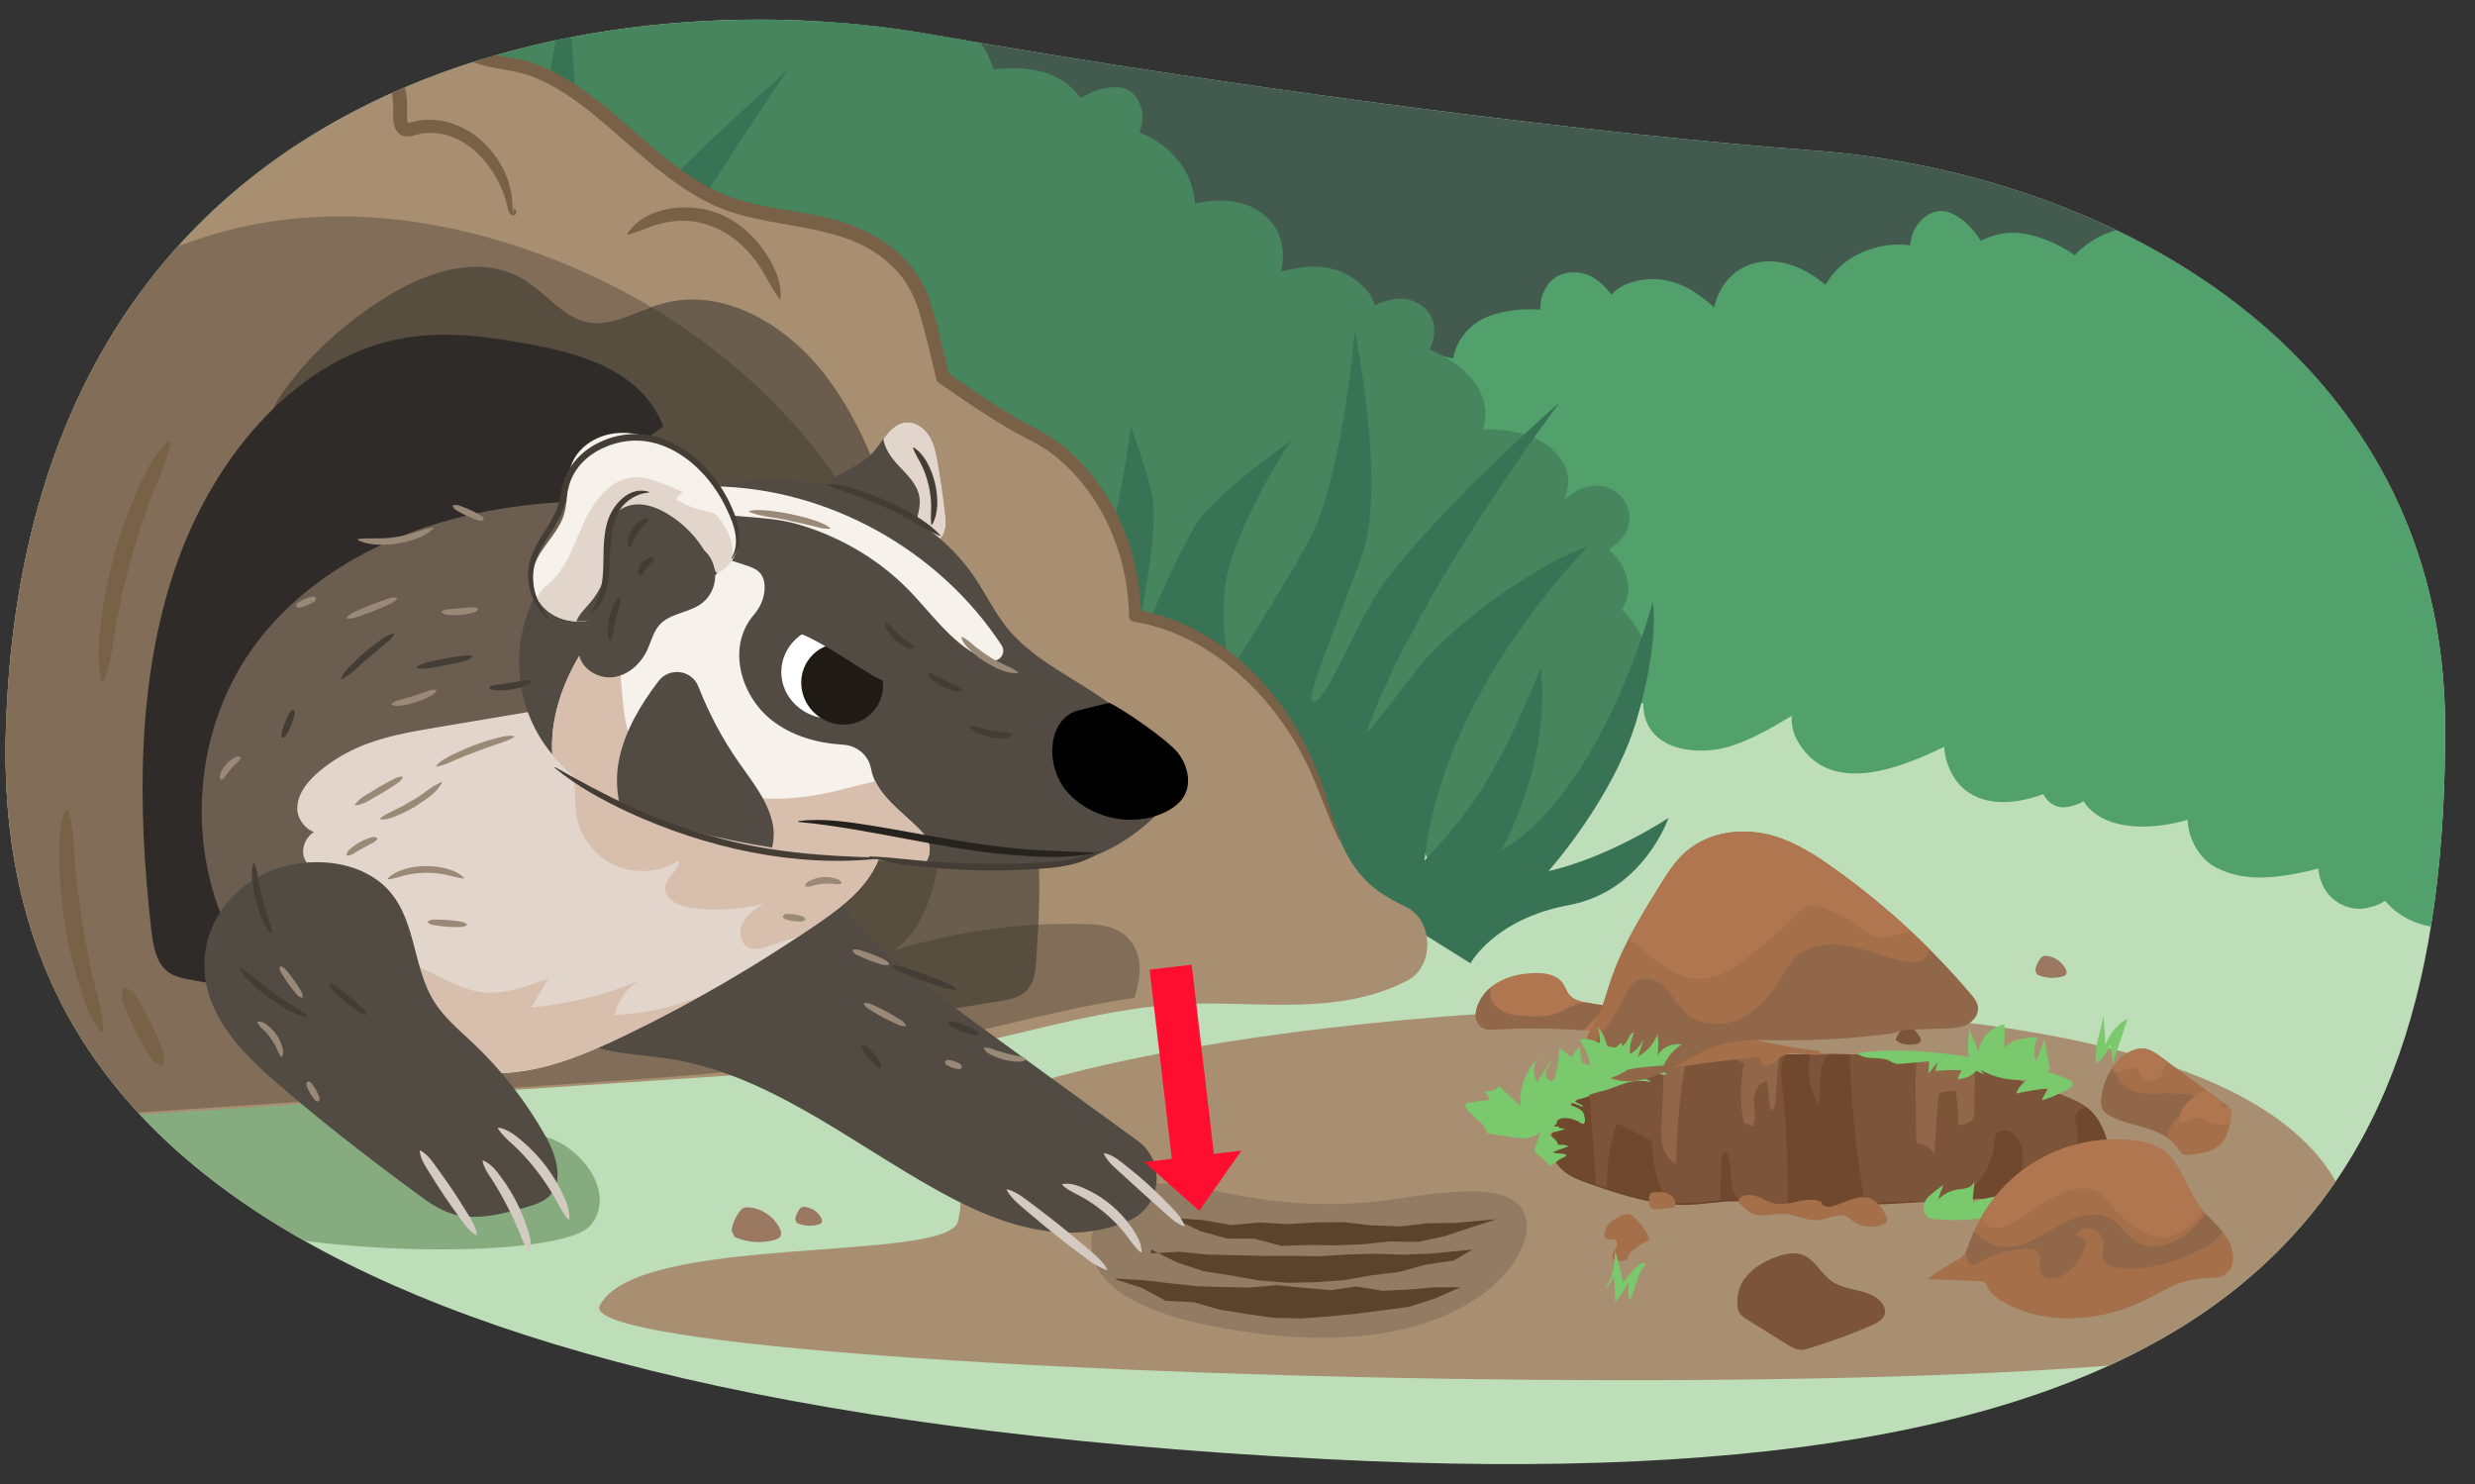 <?xml version="1.0" encoding="UTF-8"?><svg id="Layer_1" xmlns="http://www.w3.org/2000/svg" xmlns:xlink="http://www.w3.org/1999/xlink" viewBox="0 0 760 455.814"><rect x="0" y="0" width="760" height="455.814" fill="#333333" stroke="none"/><defs><style>.cls-1{fill:none;}.cls-2{clip-path:url(#clippath);}.cls-3{fill:#f7f1eb;}.cls-4{fill:#fff;}.cls-5{fill:#ff0e30;}.cls-6{fill:#6b5e51;}.cls-7{fill:#826e58;}.cls-8{fill:#85ab7f;}.cls-9{fill:#917b63;}.cls-10{fill:#916749;}.cls-11{fill:#a88f72;}.cls-12{fill:#a56f4a;}.cls-13{fill:#bedeb9;}.cls-14{fill:#d8bfad;}.cls-15{fill:#af764f;}.cls-16{fill:#d3cac1;}.cls-17{fill:#e2d6cc;}.cls-18{fill:#201a15;}.cls-19{fill:#435b4f;}.cls-20{fill:#443d36;}.cls-21{fill:#9b8978;}.cls-22{fill:#6ca7c1;}.cls-23{fill:#9b7861;}.cls-24{fill:#6d4429;}.cls-25{fill:#70482d;}.cls-26{fill:#47855e;}.cls-27{fill:#2e2b28;}.cls-28{fill:#59442b;}.cls-29{fill:#387356;}.cls-30{fill:#52a06c;}.cls-31{fill:#786146;}.cls-32{fill:#26221e;}.cls-33{fill:#514b44;}.cls-34{fill:#7c5439;}.cls-35{fill:#7ac96d;}.cls-36{fill:#33302c;opacity:.52;}</style><clipPath id="clippath"><path class="cls-1" d="M1.821,223.681C8.067,21.732,183.775-7.388,285.356,10.472s210.028,31.185,271.255,35.721c90.418,6.698,194.232,61.395,194.232,177.488,0,149.585-62.512,238.883-343.813,224.372C66.66,430.494-1.527,331.96,1.821,223.681Z"/></clipPath></defs><g class="cls-2"><rect class="cls-13" x="-3.764" y="3.053" width="779.546" height="457.326"/><path class="cls-8" d="M167.662,349.144c10.531,2.909,21.694,16.862,13.88,26.909s-75.349,10.046-111.628,.558S-1.6,345.921,9.077,344.797c21.209-2.233,128.93-10.046,128.93-10.046l29.655,14.393Z"/><polygon class="cls-19" points="774.573 145.649 252.654 145.649 249.851 -33.076 771.77 -33.076 774.573 145.649"/><path class="cls-30" d="M886.048,165.529c-.257-9.658-1.806-17.687-7.361-25.645-1.303-1.866-2.936-3.481-4.704-4.924,1.354-3.936,.67-8.551-1.074-12.41-6.339-14.033-18.591-30.037-33.609-34.929-7.912-2.577-17.113-1.327-22.936,4.989-.898,.973-1.684,2.023-2.379,3.125-4.854-7.743-10.993-14.209-19.612-17.768-6.935-2.864-14.869-1.497-20.679,2.856-1.613-3.339-3.654-6.344-6.124-8.719-7.598-7.308-18.673-1.146-17.387,9.143,.059,.471,.123,.951,.188,1.43-2.393-.507-4.779-.741-7.086-.648-8.048,.32-15.106,4.309-19.302,10.292-6.069-8.645-16.096-15.134-25.485-16.87-6.337-1.173-12.726,2.747-15.946,8.177-4.226-5.376-9.579-9.746-15.145-12.18-10.012-4.379-23.1-.993-30.282,6.898-5.409-3.66-11.398-6.121-16.721-6.755-4.132-.492-8.367,.431-12.168,2.324-2.373-3.564-5.03-6.682-9.226-8.517-4.835-2.112-9.699,1.599-11.501,5.888-.544,1.293-.814,2.644-.897,4.019-5.162-.674-10.416,.161-15.474,2.493-4.335,1.999-8.142,5.458-10.604,9.657-7.012-5.89-15.773-9.17-23.911-5.914-5.582,2.234-8.946,7.217-10.254,12.793-1.383-1.206-2.845-2.349-4.319-3.436-6.807-5.027-14.628-6.742-22.54-3.665-1.879,.731-3.424,1.843-4.694,3.214-2.359-3.012-5.333-5.797-8.801-6.513-5.433-1.123-10.087,.854-12.223,6.258-.624,1.58-.838,3.221-.774,4.869-5.509-.31-11.004,.142-16.245,2.214-5.522,2.183-9.628,7.213-10.516,12.793-9.356-2.235-19.534-3.309-28.52,.526-2.097,.895-3.963,2.159-5.551,3.67-2.25-2.183-4.485-4.054-7.513-5.083-4.402-1.497-9.488-.064-12.111,3.9-2.974,4.492-1.564,8.921,.623,13.011-3.055,.842-5.892,2.244-8.206,4.442-3.521,3.345-4.574,7.116-4.016,10.743-6.384,2.012-12.046,5.648-14.72,10.661-2.977,5.582-1.986,11.424,1.103,15.937-3.092,2.914-5.599,6.326-6.548,10.341-2.501,10.571,5.705,18.467,15.926,18.169,2.555-.075,5.37-.337,8.023-1.048,1.971,3.062,5.118,5.405,9.67,6.4,7.004,1.53,13.977,0,20.543-2.582,1.274,3.674,3.961,6.789,7.801,8.044,4.97,1.626,10.232,.691,15.214-.96,1.61,3.844,5.642,6.694,9.81,7.261,9.541,1.297,20.336-1.347,29.63-6.414,.564,3.404,2.398,6.684,5.552,9.305,5.849,4.867,14.92,2.208,21.634-.579-.005,.754,.028,1.519,.125,2.307,1.59,12.87,17.426,14.043,26.925,10.936,6.061-1.982,11.594-5.085,17.047-8.366,.482-.29,.98-.584,1.484-.881-.151,2.869,.508,5.774,2.316,8.632,9.131,14.421,27.252,8.647,39.736,3.119,1.461-.647,3.091-1.405,4.807-2.262,.047,1.532,.296,3.08,.795,4.636,4.472,13.918,18.184,14.215,29.615,9.922,.582,1.188,1.472,2.228,2.549,2.941,2.355,1.557,4.778,1.307,7.271,.354-1.188,.429-1.421,.521-.699,.274,1.226-.41,2.228-.734,3.208-1.384,5.744,8.742,18.909,8.727,28.432,6.606,1.165-.259,2.342-.577,3.525-.921,.246,6.023,3.675,12.154,9.032,14.82,7.696,3.83,15.81,3.27,24.082,1.767,2.34-.423,4.692-.975,7.033-1.621,.067,.814,.183,1.629,.397,2.442,.851,3.234,2.566,5.987,5.371,7.84,2.705,1.788,6.388,2.604,9.56,1.745,1.441-.392,2.339-.5,4.012-1.385,.418-.222,.8-.464,1.17-.718,3.825,4.602,9.614,7.585,16.308,8.204,7.404,.685,15.008-1.072,22.083-3.645,.928,4.254,2.845,8.201,6.081,11.341,9.805,9.516,24.635,7.888,36.509,3.9,3.029-1.018,6.033-2.36,8.89-3.968-.206,1.692-.254,3.439-.068,5.265,1.514,14.896,21.032,16.025,31.51,12.618,6.994-2.277,13.333-5.918,17.923-11.802,2.069-2.649,3.874-9.896,.163-11.926,6.993-14.427,8.902-30.166,9.75-46.18,.884-16.738,3.408-33.224,4.469-49.933,.529-8.327,.26-16.63,.039-24.96Z"/><g><path class="cls-26" d="M28.225-25.646c16.331-11.403,34.169,6.467,34.169,6.467,0,0-3.884-26.439,14.252-14.11,.553-3.976,3.153-7.647,6.336-10.205,11.572-9.305,29.089-17.727,44.139-15.385,7.929,1.234,15.298,6.322,17.551,14.294,.348,1.229,.566,2.475,.684,3.725,7.551-4.543,15.651-7.427,24.617-6.73,7.214,.561,13.441,5.197,16.54,11.475,2.844-2.169,5.909-3.863,9.07-4.829,9.722-2.972,16.56,7.158,10.967,15.447-.256,.379-.521,.764-.785,1.148,2.279,.608,4.433,1.447,6.377,2.532,6.782,3.785,11.113,10.294,12.113,17.269,8.99-4.789,20.444-5.997,29.276-3.396,5.962,1.755,9.748,7.913,10.149,13.987,5.979-2.781,12.489-4.206,18.338-3.871,10.521,.6,20.301,9.22,23.037,19.139,6.248-.789,12.473-.294,17.327,1.482,3.769,1.379,7.008,4.02,9.452,7.305,3.595-2.031,7.24-3.554,11.65-3.302,5.08,.292,7.645,5.605,7.324,10.08-.096,1.349-.453,2.629-.981,3.848,4.734,1.671,8.888,4.681,12.221,8.893,2.856,3.609,4.623,8.245,4.909,12.93,8.6-2.008,17.565-1.008,23.145,5.341,3.827,4.356,4.547,10.108,3.24,15.475,1.715-.434,3.471-.779,5.213-1.071,8.047-1.355,15.521,.58,20.985,6.677,1.298,1.448,2.141,3.079,2.636,4.811,3.342-1.562,7.115-2.66,10.41-1.764,5.162,1.404,8.303,5.133,7.784,10.713-.153,1.631-.684,3.136-1.458,4.525,4.874,2.136,9.403,4.921,13.007,8.989,3.798,4.285,5.136,10.402,3.466,15.589,10.655,.046,19.065,1.969,24.309,9.797,2.706,4.039,1.944,8.342,.616,11.962,4.168-3.869,8.175-4.823,11.229-4.387,4.439,.632,8.189,4.082,8.716,8.636,.599,5.16-2.545,8.355-6.21,10.919,2.261,2.056,4.089,4.5,5.12,7.399,1.569,4.412,.831,8.115-1.231,10.991,4.614,4.515,7.898,10.112,8.011,15.588,.126,6.1-3.274,10.692-7.899,13.226,1.389,3.855,2.057,7.883,1.122,11.75-2.459,10.182-30.371,43.374-39.033,38.66-2.164-1.179-3.553,10.651-5.525,8.884-3.03,1.775-6.528-3.171-10.877-4.301-6.692-1.738-10.306-28.184-14.829-33.268-2.698,2.604-51.56,49.06-55.41,48.465-4.984-.769,50.638-64.402,47.073-67.995-3.061,2.604-7.772,3.297-11.604,1.967-8.772-3.045-16.903-10.027-22.688-18.438-1.969,2.681-4.978,4.703-8.833,5.582-7.153,1.635-13.796-4.607-18.354-9.933-.325,.65-.686,1.295-1.114,1.93-6.98,10.376-21.112,4.479-27.927-2.336-4.348-4.348-7.755-9.43-11.013-14.63-.288-.46-.588-.93-.892-1.405-1.121,2.533-2.955,4.745-5.757,6.414-14.142,8.421-27.21-4.448-35.537-14.647-.974-1.194-2.046-2.556-3.148-4.042-.708,1.297-1.597,2.52-2.705,3.64-9.916,10.021-21.839,4.297-29.799-4.381-1.019,.768-2.238,1.274-3.475,1.418-2.705,.312-4.68-.959-6.408-2.867,.835,.887,.995,1.068,.482,.54-.876-.888-1.596-1.603-2.155-2.589-8.753,5.014-20.07-.741-27.335-6.717-.889-.731-1.763-1.517-2.63-2.329-2.838,5.073-8.461,8.85-14.231,8.808-8.289-.062-15.025-4.082-21.483-8.982-1.828-1.384-3.611-2.885-5.342-4.462-.412,.671-.868,1.321-1.407,1.928-2.142,2.411-4.818,4.03-8.038,4.401-3.106,.358-6.63-.546-8.983-2.669-1.068-.965-1.794-1.45-2.846-2.94-.263-.373-.486-.748-.693-1.128-5.297,2.29-11.577,2.331-17.604-.056-6.667-2.64-12.44-7.467-17.404-12.765-2.654,3.254-6.023,5.813-10.176,7.102-12.584,3.909-24.629-3.959-33.101-12.568-2.161-2.197-4.16-4.661-5.915-7.289-.561,1.545-1.281,3.068-2.238,4.558-7.798,12.152-25.078,4.611-32.604-2.889-5.022-5.008-8.887-10.905-10.269-17.967-.624-3.181-28.758-78.502-24.681-78.63,.277-15.458-8.286-27.16-2.032-41.303,6.539-14.782,43.752,1.955,43.752,1.955,0,0-2.743-11.488,3.846-16.088Z"/><path class="cls-29" d="M173.494-6.077s8.195,56.243-1.14,80.587c-7.923,20.661-13.771,36.907-12.095,38.933,3.652,4.413,9.269-16.02,19.555-29.239,21.929-28.182,62.071-62.645,62.071-62.645,0,0-36.014,52.236-55.324,89.149-1.49,2.848,2.317,5.481,4.448,3.074,12.573-14.203,40.391-34.703,58.223-40.332,0,0-55.355,53.615-61.504,117.474-4.214,43.763-49.129,5.873-49.129,5.873l-31.325-65.265-54.178-13.034s24.983-30.243,31.445-44.066c4.236-9.062,11.349-47.476,11.349-47.476,0,0,5.759,19.767,6.195,26.575,1.177,18.405-.657,31.908-.657,31.908,0,0,10.742-19.435,17.485-26.491,13.014-13.619,31.304-25.976,31.304-25.976,0,0-16.366,23.352-23.218,44.639-5.417,16.829,2.611,29.901,2.611,29.901,0,0,21.341-30.719,26.859-42.374,11.265-23.796,17.023-71.214,17.023-71.214Z"/><path class="cls-29" d="M475.472,267.499s19.766-22.02,26.985-46.079c7.219-24.06,5.08-36.59,5.08-36.59,0,0-15.362,58.312-46.718,76.458,0,0,15.57-26.182,12.316-56.47,0,0-10.342,27.207-21.773,42.925-4.294,5.904-9.325,11.663-13.935,16.553,5.53-52.473,50.248-96.452,50.248-96.452-15.864,5.165-40.13,23.25-50.894,35.65-1.824,2.101-18.095,23.968-17.179,21.37,14.881-42.177,59.299-101.285,59.299-101.285,0,0-34.815,30.275-53.447,54.82-8.74,11.514-19.156,40.412-22.635,36.707-1.597-1.701,9.201-27.021,15.5-44.857,7.422-21.015-2.298-68.988-2.298-68.988,0,0-3.241,40.692-12.427,61.276-4.5,10.082-25.786,43.396-25.786,43.396,0,0-4.497-17.639-.302-32.147,5.307-18.351,19.116-38.654,19.116-38.654,0,0-16,10.932-27.186,22.84-5.796,6.17-22.931,47.726-22.931,47.726,0,0,9.338-36.306,7.516-52.034-.674-5.818-6.689-22.622-6.689-22.622,0,0-4.834,33.013-8.285,40.851-5.263,11.956-26.567,38.324-26.567,38.324l49.445,10.099,30.971,55.242s28.102,21.043,39.478,8.277l19.176,11.969s7.26-13.612,30.23-17.881c22.97-4.27,30.579-26.78,30.579-26.78,0,0-18.099,12.103-36.889,16.356Z"/></g><g><path class="cls-11" d="M432.014,278.666c-3.339-1.67-6.648-3.387-9.615-5.666-5.082-3.904-8.454-9.133-11.147-15.532-4.071-9.671-6.74-19.897-11.782-28.998-5.461-9.858-12.519-18.466-20.671-25.168-9.011-7.409-19.399-12.48-30.265-14.208-.105-23.88-13.201-46.952-31.73-55.901-9.761-4.714-27.326-17.329-27.326-17.329,0,0-3.439-15.627-6.01-23.128-4.433-12.93-16.204-20.055-27.608-23.144-11.404-3.089-23.363-3.299-34.406-7.895-23.846-9.923-41.049-39.201-66.171-42.238-8.389-1.014-30.183-8.879-30.183-8.879,0,0-15.152-23.217-29.803-29.227-8.593-3.525-18.095-.224-27.084-1.798-14.096-2.468-26.068-16.703-40.283-15.586-8.891,.698-18.96-8.052-40.075-2.445C-44.809-29.804-55.047,17.427-77.218,48.007V338.492c37.277,8.569,77.412,6.605,115.69,4.074,55.41-3.665,110.82-7.33,166.23-10.995,29.961-1.982,60.003-3.974,89.568-10.105,23.43-4.859,46.628-12.323,70.396-13.213,22.162-.83,46.524,3.775,67.471-7.15,.053-.028,.106-.055,.159-.083,8.147-4.279,7.926-18.245-.283-22.352Z"/><path class="cls-7" d="M346.954,288.678c-3.449-4.221-8.882-4.811-13.818-4.943-19.883-.531-39.817,2.279-59.068,8.244,9.502-5.454,14.212-21.325,14.958-34.935,2.3-42.002-12.193-83.998-35.768-115.275s-55.607-52.374-89.364-64.405c-26.335-9.385-54.224-13.536-81.467-9.226-36.268,5.737-70.705,26.818-95.79,58.638-6.605-15.557-16.978-28.797-29.535-37.696-3.182-2.255-6.708-4.493-8.297-8.484-2.199-5.521,.159-12.016-.116-18.122-.487-10.813-9.164-18.624-17.832-21.785-2.643-.964-5.349-1.646-8.073-2.239V348.81c15.958-.421,31.877-1.378,47.542-2.414,67.533-4.467,135.066-8.933,202.599-13.4,36.516-2.415,73.131-4.844,109.164-12.316,22.111-4.585,44.056-11.06,66.283-14.259,2.029-6.635,2.66-12.754-1.416-17.743Z"/><path class="cls-31" d="M411.005,257.573c-3.46-7.371-6.023-15.188-9.482-22.531-6.876-14.397-17.7-27.231-31.24-35.704-6.762-4.169-14.246-7.19-22.04-8.412-.912-.142-1.563-.931-1.563-1.823-.231-16.111-6.165-32.366-17.319-44.114-2.769-2.897-5.818-5.547-9.215-7.625-3.457-2.182-7.387-3.835-10.87-6.007-7.241-4.317-14.146-8.985-20.999-13.819-.433-.306-.708-.748-.81-1.231-1.426-6.274-2.931-12.574-4.706-18.755-1.563-6.028-4.274-11.547-8.831-15.816-12.582-12.395-31.327-11.306-47.5-16.015-21.494-6.247-35.688-26.055-53.338-37.248-3.542-2.268-7.274-4.174-11.184-5.477-4.058-1.431-8.363-1.581-12.523-2.708-8.535-2.195-16.72-4.996-24.936-7.906-.408-.144-.735-.416-.954-.755-7.614-10.953-21.844-29.749-36.014-30.109-5.29-.383-10.882,.56-16.726,.037-2.929-.241-5.828-1.03-8.537-2.037-11.594-4.307-20.952-14.637-33.783-14.64-4.248,.225-8.516-1.366-12.475-2.532-2.66-.792-5.33-1.517-8.062-2.002-.146-.025-.244-.163-.219-.309,.024-.139,.153-.234,.292-.221,6.905,.427,13.447,3.731,20.36,3.233,13.168-.802,23.35,9.343,34.995,13.499,7.982,3.096,15.723,1.021,24.374,1.397,15.663,.235,30.656,19.666,39.003,31.59l-.954-.755c8.105,2.836,16.333,5.605,24.575,7.685,4.208,1.089,8.686,1.28,12.83,2.74,20.989,7.257,34.323,26.845,53.041,37.507,15.081,9.105,33.806,6.537,49.503,14.228,8.238,3.927,15.481,10.499,18.975,19.063,1.698,4.235,2.675,8.391,3.819,12.717,1.066,4.226,2.057,8.445,2.998,12.702l-.81-1.23c6.727,4.787,13.605,9.474,20.645,13.71,3.576,2.241,7.387,3.832,10.944,6.112,3.696,2.289,6.975,5.161,9.932,8.281,5.899,6.223,10.4,13.729,13.448,21.728,3.111,7.974,4.625,16.517,4.739,25.064l-1.563-1.823c29.406,4.952,50.982,30.885,58.744,58.526,1.271,3.881,2.521,7.753,3.929,11.576,.052,.139-.019,.293-.158,.345-.131,.049-.277-.013-.336-.137h0Z"/><path class="cls-36" d="M119.269,90.764c13.137-8.037,29.384-12.82,42.361-4.421,6.153,3.982,11.225,10.73,18.075,12.439,7.716,1.926,15.301-3.054,22.946-5.348,18.843-5.654,39.046,5.785,51.879,23.214,12.833,17.429,19.619,39.94,25.232,62.164,2.549,10.091,5.065,20.591,10.797,28.605,4.606,6.44,10.952,10.77,15.867,16.875,14.386,17.866,13.534,45.921,11.753,70.621-.195,2.706-.434,5.559-1.761,7.765-2.009,3.339-5.808,4.157-9.218,4.707-19.633,3.169-39.266,6.339-58.9,9.508,2.579-24.186,5.137-48.976,.565-72.738-7.743-40.248-35.82-72.179-68.231-86.521-24.6-10.885-51.4-12.641-77.275-8.898-6.47,.936-20.257,7.79-22.965-3.236-2.101-8.558,2.219-19.155,6.764-25.478,8.698-12.101,20.285-22.023,32.111-29.258Z"/><path class="cls-27" d="M58.169,300.794c-2.45-.473-5.001-.994-6.998-2.687-3.362-2.85-4.214-8.11-4.749-12.862-4.192-37.224-4.518-76.13,7.465-111.062,11.984-34.931,38.329-65.201,70.766-70.481,13.257-2.158,26.747-.153,39.954,2.381,15.35,2.945,32.815,8.55,39.081,24.871l-9.817,7.151c12.145,11.472,24.501,23.212,32.924,38.447,5.435,9.831,9.053,20.808,12.633,31.697l11.551,35.132c1.734,5.273,3.487,10.647,3.756,16.273,.326,6.816-1.557,13.536-4.064,19.728-5.028,12.415-12.687,23.418-22.134,31.795-18.966-17.321-46.104-15.309-69.862-9.71-13.647,3.216-27.21,7.247-41.112,8.771-6.794,.745-13.661,.873-20.444-.089-5.382-.764-9.763-3.414-14.906-4.691-7.916-1.965-16.055-3.119-24.043-4.662Z"/><path class="cls-31" d="M56.941,25.175C67.214,14.076,80.84,3.98,96.672,3.86c13.377-.245,25.003,9.964,27.686,22.879,.547,2.369,.735,4.822,.659,7.251-.036,1.205-.154,2.635,.18,3.603,.14,.309,.114,.154-.022,.151-.057,.042,.474-.039,1.261-.275l2.456-.527c14.017-1.89,26.808,10.403,28.33,23.873,.107,1.114,.15,2.29,.207,3.403,.02,.378,.073,.678,.22,.886,.016,.032,.068,.04-.005,.048-.143,.045-.057,.095,.013-.015,.069-.087,.126-.234,.139-.342,.01-.053-.001-.091,.029-.078,.055,.036,.108,.01,.06,.001l-.13-.023c-.241-.04-.276-.365-.076-.471,.921-.379,1.038,1.169,.53,1.654-.22,.299-.817,.341-1.105,.144-1.048-.586-1.099-1.977-1.339-2.681-2.609-11.794-13.141-24.232-26.228-22.348l-1.935,.459c-2.318,.909-5.195,.652-6.338-2.31-.947-2.597-.343-4.838-.538-7.372-.231-4.143-1.557-8.192-3.682-11.76-7.9-13.584-23.853-14.575-36.943-8.222-8.069,3.823-15.027,9.24-22.825,13.802-.241,.168-.555-.211-.336-.417h0Z"/><path class="cls-31" d="M192.738,71.631c6.006-8.928,20.661-9.792,29.695-5.282,7.342,3.624,12.827,10.084,15.947,17.471,.939,2.471,1.49,5.104,1.324,7.782-.01,.155-.143,.273-.298,.263-3.078-4.045-4.815-8.744-8.022-12.646-5.829-7.491-14.85-12.352-24.433-11.309-4.935,.491-9.078,2.552-13.88,4.139-.237,.096-.482-.206-.333-.419h0Z"/><path class="cls-22" d="M282.413,151.641c3.075,2.546,3.817,6.062,4.923,9.589,2.013,6.823,3.152,13.9,3.415,21.007,.038,1.777,.155,3.548,.018,5.329-.178,1.78-.581,3.567-1.575,5.327l-.653,.007c-.545-.864-.905-1.721-1.201-2.576-.89-2.392-1.011-5.171-1.371-7.673-.941-6.798-2.053-13.533-3.346-20.272-.647-3.464-1.81-6.979-.831-10.534l.62-.204h0Z"/><path class="cls-31" d="M52.449,135.634c-1.108,6.338-4.199,12.206-6.428,18.175-2.225,5.953-4.166,12.001-5.851,18.12-1.686,6.118-3.146,12.305-4.301,18.562-.836,4.566-1.364,9.658-2.529,14.149-.373,1.576-.796,3.155-1.42,4.738l-.652-.028c-1.718-6.34-.932-13.176-.107-19.598,1.66-12.983,5.128-25.767,10.404-37.755,2.666-5.994,5.344-12.194,10.315-16.684l.569,.32h0Z"/><path class="cls-31" d="M20.804,248.605c1.928,5.505,1.754,11.509,2.286,17.232,1.072,11.395,2.832,22.689,5.367,33.85,1.314,5.589,3.197,11.255,3.262,17.065l-.611,.23c-3.862-4.624-5.592-10.42-7.26-16.086-3.342-11.28-5.22-23.007-5.559-34.766-.143-5.903-.482-11.972,1.862-17.548l.652,.024h0Z"/><path class="cls-31" d="M38.407,303.341c2.722,.899,3.521,2.888,4.81,5.001,1.112,1.91,2.183,3.84,3.158,5.817,.973,1.979,1.838,4.01,2.676,6.055,.915,2.273,1.881,4.188,1.07,6.848l-.585,.289c-2.605-.972-3.539-2.904-4.787-5.012-1.114-1.909-2.201-3.831-3.181-5.805-1.437-2.982-2.788-6.018-3.881-9.148-.275-1.094-.363-2.28,.135-3.755l.585-.289h0Z"/></g><path class="cls-11" d="M581.7,311.734c-134.71-11.254-288.286,17.264-290.381,35.36-2.095,18.096,5.987,15.025,2.844,27.95-3.143,12.926-98.476,3.447-110,25.852-11.524,22.405,529.048,37.054,537.429,1.723,8.381-35.33-5.797-79.683-139.892-90.885Z"/><path class="cls-9" d="M425.794,368.525c-26.792,3.721-48.754-2.143-59.469-4.286-10.715-2.143-24.645-.536-28.931,8.572-4.286,9.108-9.108,30.002,51.433,36.967s82.507-23.038,79.828-35.36c-2.679-12.322-23.573-8.572-42.861-5.893Z"/><polygon class="cls-28" points="342.754 392.604 350.978 393.089 359.17 394.05 367.368 394.938 375.61 395.225 383.857 395.367 392.135 394.632 400.348 395.435 408.577 396.188 416.523 395.047 424.482 396.358 432.418 396.01 440.35 395.278 448.43 395.292 440.653 398.718 432.671 401.288 424.358 402.403 416.081 403.446 407.779 404.248 399.439 404.858 391.076 404.661 382.791 403.502 374.564 402.157 366.548 399.872 358.046 399.44 350.575 395.466 342.628 392.887 342.754 392.604"/><polygon class="cls-28" points="353.419 384.894 362.074 384.361 370.658 385.237 379.271 385.43 387.882 385.648 396.497 385.648 405.111 385.76 413.718 385.222 422.324 384.989 430.953 385.279 439.555 384.928 452.19 383.689 446.417 387.076 437.802 388.334 429.512 390.595 420.983 391.653 412.489 393.133 403.883 393.739 395.238 393.919 386.618 393.199 378.107 391.681 369.553 390.35 361.333 387.624 353.509 383.676 353.419 384.894"/><polygon class="cls-28" points="360.995 374.071 369.587 374.672 378.135 376.191 386.797 375.376 395.398 375.899 404.016 375.356 412.621 375.303 421.249 376.271 429.886 376.603 438.477 375.644 447.099 375.496 459.574 374.37 451.561 376.96 443.58 379.611 435.354 381.371 426.872 381.213 418.57 382.075 410.226 382.413 401.873 382.3 393.446 382.58 385.294 380.377 376.745 380.325 368.608 378.051 360.968 374.417 360.995 374.071"/><g id="laoc6_06.203"><g id="laoc6_06.203-2"><path class="cls-34" d="M640.675,339.96c-1.983-1.532-4.325-2.516-6.656-3.435-14.747-5.812-30.258-9.68-46.008-11.473-12.21-1.39-24.529-1.536-36.816-1.3-20.366,.39-41.209,1.943-59.825,10.211-4.712,2.093-9.399,4.738-12.399,8.932-3,4.193-3.877,10.271-.87,14.459,2.332,3.248,6.364,4.713,10.149,6.001,9.697,3.299,19.647,6.639,29.886,6.368,5.584-.148,11.135-1.374,16.711-1.035,3.671,.223,7.266,1.122,10.917,1.565,4.934,.599,9.926,.363,14.891,.127l81.516-3.886c2.458-.117,4.78-.464,6.277-2.629,.993-1.436,.656-2.849,.28-4.434-.531-2.234-.686-4.533-1.15-6.782-.475-2.3-1.143-4.577-2.169-6.696-1.122-2.317-2.691-4.413-4.736-5.993Z"/><g><path class="cls-25" d="M511.866,368.189c-3.716-5.01-4.253-11.618-4.655-17.843l-10.712-5.465c-2.236,6.475-3.279,13.358-3.082,20.205,6.437,2.104,12.986,3.945,19.658,4.488-.439-.433-.846-.895-1.209-1.385Z"/><path class="cls-25" d="M490.133,363.992c-.03-.267-.056-.532-.075-.79-.666-9.217-1.332-18.434-1.998-27.65-3.519,1.84-6.796,4.139-9.087,7.342-3,4.193-3.877,10.271-.87,14.459,2.332,3.248,6.364,4.713,10.149,6.001,.626,.213,1.253,.426,1.881,.638Z"/><path class="cls-25" d="M530.126,353.853c-.733-.514-1.404,.739-1.438,1.634-.171,4.458-.341,8.917-.512,13.375,2.082-.183,4.164-.292,6.25-.194-.756-.661-1.393-1.443-1.846-2.351-1.908-3.828-.222-8.815-2.454-12.464Z"/><path class="cls-25" d="M647.581,352.648c-.475-2.3-1.143-4.577-2.169-6.696-1.122-2.317-2.691-4.413-4.736-5.993l-.025-.018c-1.493,.301-2.759,1.001-3.222,2.414-.483,1.473,.216,3.037,.478,4.564,1.045,6.105-4.787,13.037-1.06,17.984-1.067,.774-2.209,1.441-3.399,2.004,2.909-.139,5.818-.277,8.727-.416,2.458-.117,4.78-.464,6.277-2.629,.993-1.436,.656-2.849,.28-4.434-.531-2.234-.686-4.533-1.15-6.782Z"/><path class="cls-25" d="M620.306,367.535c-.769-3.383,.378-7.043,.769-10.571,.439-3.969-.913-8.959-4.824-9.767-1.065-.22-2.293-.023-3.009,.796-.712,.814-.749,1.995-.834,3.073-.41,5.177-2.849,10.166-6.684,13.668-1.197,1.093-2.616,2.312-3.461,3.661,6.014-.287,12.028-.573,18.043-.86Z"/><path class="cls-25" d="M572.778,369.801c-.095-.409-.175-.819-.246-1.22-2.636-14.8-4.142-29.801-4.509-44.829-2.1-.05-4.202-.077-6.303-.086-1.083,1.069-1.919,2.468-2.26,3.904-.906,3.807,.036,7.882-.942,11.671-2.884-4.564-3.794-10.321-2.502-15.559-1.606,.016-3.212,.04-4.818,.07-.88,.017-1.762,.037-2.644,.059-.175,.227-.333,.466-.468,.716-1.569,2.909-1.138,6.438-.757,9.721,1.398,12.032,1.548,24.17,1.693,36.282,3.869,.213,7.761,.035,11.637-.15,4.04-.193,8.08-.385,12.12-.578Z"/></g><g><path class="cls-10" d="M531.455,324.678c1.385,.557,2.737,1.239,4.056,1.915-1.219,5.966-1.249,12.172-.089,18.15l2.826,1.15c1.16-2.378,.421-5.188,.373-7.834-.048-2.646,1.301-5.874,3.946-5.947,.366,2.917,.731,5.833,1.097,8.75,.911,.154,1.348-1.072,1.424-1.993,.414-5,.828-9.999,1.241-14.999-4.955,.148-9.926,.391-14.874,.808Z"/><path class="cls-10" d="M517.633,326.374c-2.204,.367-4.397,.784-6.573,1.26-.396,2.106-.292,4.386-.368,6.416-.14,3.748-.297,7.495-.446,11.243-.091,2.295-.178,4.631,.412,6.85s1.972,4.346,4.077,5.265c.082-10.126,.988-20.245,2.708-30.224,.047-.271,.099-.55,.19-.81Z"/></g><path class="cls-10" d="M588.38,348.356l.021,1.604c.004,.283,.014,.588,.187,.813,.196,.256,.542,.333,.855,.412,1.809,.456,3.446,1.562,4.545,3.069,.37-5.66,.739-11.32,1.109-16.98,.034-.516,.088-1.08,.451-1.448,.278-.281,.682-.389,1.069-.471,1.292-.273,2.617-.384,3.936-.329,.562,3.483,.835,7.012,.814,10.54,1.769-.235,3.83-.676,4.566-2.302,.297-.657,.314-1.401,.325-2.122l.202-13.014c-5.857-1.289-11.777-2.288-17.733-2.99-.572,2.947-.567,5.995-.53,8.984,.059,4.744,.122,9.489,.184,14.233Z"/><path class="cls-35" d="M628.897,334.2c-3.302,.31-6.582,.849-9.809,1.612,.648-1.744,1.877-3.267,3.445-4.269-4.983,.482-10.107-.603-14.466-3.064l1.233,1.487-2.449-1.117c-1.487,1.595-3.662,2.526-5.843,2.501l1.397-2.686c-2.694-.125-5.396-.059-8.08,.198l.697-2.825-2.861,3.617,.253-3.746-8.496,.736c-.629,.054-1.272,.108-1.883-.05-.686-.177-1.276-.607-1.918-.906-3.103-1.445-7.387,.107-9.799-2.322,16.566-2.261,33.343,.84,49.775,3.93,4.48,.842,9.006,1.698,13.246,3.422,.836,.34,3.516,1.049,3.077,2.414-.367,1.144-2.283,1.843-3.248,2.284-1.913,.875-4.124,2.005-6.19,2.388,.527-1.234,1.283-2.418,1.92-3.603Z"/><path class="cls-35" d="M501.993,328.328c.433-.84,.532-.766,1.402-.911,1.121-.187,2.056-.229,3.208,.025,1.802,.397,3.359,1.815,5.148,2.066-.114,.87-1.551,.425-2.06,.359-1.481-.192-2.976-.236-4.466-.077-.885,.095-1.708,.277-2.6,.202,.465,.364,.651,.581,1.262,.832,.914,.375,2.387,.674,3.09,1.377-.738,.015-1.531-.225-2.291-.25-1.16-.037-2.34-.044-3.485,.151-2.857,.486-5.546,1.933-8.352,2.687-1.268,.34-2.495,.626-3.749,1.029-.677,.217-1.186,.595-1.831,.929,.181-.275,.628-.512,.718-.096-.478,.122-.943,.277-1.418,.41-.458,.128-.913,.343-1.377,.442-.406,.087-.858,.006-1.24,.185-1.317,.613,1.952,1.413,2.299,2.072-.887,.256-3.665-1.777-4.294-.878,.274,.535,1.099,.714,1.59,.933,1.236,.551,2.54,1.141,2.887,2.568,.135,.555,.447,1.851,.121,2.404-.436,.739-1.117,.062-1.599-.224-1.562-.925-5.08-2.027-6.676-.502-.406,.388-.081,.558-.315,.994-.18,.334-.756,.396-.832,.838,.52,.15,1.098-.08,1.601,.104l.096,.464c.362,.106,1.527-.154,1.613,.26-.928,.28-1.828,.608-2.778,.837-.51,.123-1.846,.175-1.929,.834,.553,.3,3.231,2.665,2.597,3.17,1.048-.078,2.247-.061,3.234,.33-.096,.312-1.78,.782-2.11,.91-.846,.326-1.712,.589-2.533,.977,.298,.42,.902,.273,1.342,.343,.848,.135,2.015,.096,2.751,.568-.292,.604-1.199,.83-1.774,1.143-.85,.463-1.522,1.175-2.398,1.623-.281,.144-.779,.541-1.082,.496-.475-1.011-1.613-1.699-2.365-2.502-.662-.707-2.237-1.349-2.198-2.395,.03-.812,.514-1.548,.796-2.292,.497-1.312,.677-2.732,1.098-4.071,1.11-3.528,3.771-6.116,6.435-8.519,2.311-2.085,5.009-3.81,7.784-5.219,1.858-.943,3.845-1.435,5.814-2.108,2.875-.983,5.56-2.422,8.482-3.238,.382-.107,1.43-.723,.385,.721Z"/><path class="cls-15" d="M458.278,302.775c3.653-2.789,8.372-3.854,12.966-3.978,3.121-.084,6.636,.434,8.517,2.927,.93,1.232,1.342,2.817,2.389,3.951,1.191,1.29,2.998,1.782,4.719,2.129,4.784,.963,9.704,1.251,14.409,2.547s9.349,3.804,11.805,8.021c.276,.474,.529,1.008,.441,1.549-.194,1.192-1.737,1.508-2.944,1.547l-12.802,.418c-1.584,.052-3.394,.011-4.436-1.184-.881-1.01-.953-2.605-1.991-3.453-.679-.555-1.612-.652-2.486-.722-7.469-.591-14.968-.814-22.459-.666-1.896,.037-3.791,.098-5.686,.183-1.494,.067-3.097,.337-4.564-.065-2.193-.602-3.216-2.596-3.009-4.774,.315-3.304,2.552-6.461,5.129-8.429Z"/><path class="cls-10" d="M482.618,308.985c-1.617,.738-3.132,1.708-4.811,2.292-2.571,.895-5.362,.835-8.084,.765-2.315-.06-4.671-.126-6.864-.869s-4.239-2.278-5.016-4.46c-.391-1.099-.37-2.343,.02-3.439,.03-.083,.07-.17,.116-.26-2.449,1.979-4.528,5.015-4.83,8.19-.208,2.178,.815,4.172,3.009,4.774,1.467,.403,3.07,.132,4.564,.065,1.894-.085,3.79-.146,5.686-.183,6.57-.129,13.146,.026,19.703,.465,1.634-1.026,2.723-2.723,4.145-4.033,1.445-1.331,3.661-2.258,5.345-1.247-.689-.98-1.579-1.722-2.595-2.253-2.036-.292-4.074-.577-6.089-.98-1.491,.16-2.969,.566-4.298,1.172Z"/><path class="cls-12" d="M507.647,325.63c.817-1.135,2.387-1.348,3.776-1.512,8.391-.99,16.571-3.725,23.87-7.981,.484,.783,.784,1.679,.871,2.596,7.49,1.716,15.058,3.09,22.674,4.113,.498,.475-.448,1.119-1.136,1.115-3.612-.018-7.569-1.508-10.621,.423-.905,.573-1.622,1.401-2.496,2.02s-2.034,1.019-3.014,.588-1.395-1.978-.519-2.595c-.326,.231-1.385,.146-1.795,.19-.644,.069-1.288,.139-1.932,.21-1.265,.14-2.53,.283-3.794,.43-2.551,.297-5.101,.609-7.649,.936-5.072,.651-10.14,1.349-15.193,2.133-.751,.116-1.751,.513-2.446,.053-.815-.539-1.181-1.905-.595-2.718Z"/><path class="cls-12" d="M650.652,325.5c2.14-2.212,5.147-3.977,8.172-3.414,1.815,.338,3.372,1.461,4.86,2.554l19.455,14.287c.682,.501,1.392,1.035,1.747,1.804,.429,.929,.256,2.011,.07,3.017-.487,2.633-1.08,5.406-2.897,7.373-2.375,2.571-6.177,3.095-9.658,3.465-.673,.072-1.382,.138-2.003-.132-.857-.373-1.325-1.278-1.842-2.058-2.398-3.613-6.794-5.279-10.971-6.441-2.235-.622-4.497-1.174-6.669-2.001-1.639-.624-3.603-1.406-4.818-2.734-.961-1.051-.971-2.438-.852-3.784,.186-2.093,.707-4.153,1.535-6.084,.926-2.161,2.235-4.16,3.871-5.851Z"/><path class="cls-10" d="M676.201,336.95c-3.551-.853-7.207-1.266-10.858-1.226-2.601,.028-5.218,.284-7.792-.09s-5.178-1.486-6.665-3.62c-1.487-2.134-1.464-5.414,.525-7.088,.707-.595,1.684-1.132,2.269-1.798-1.117,.628-2.147,1.46-3.028,2.371-1.636,1.691-2.944,3.69-3.871,5.851-.828,1.931-1.349,3.991-1.535,6.084-.119,1.346-.109,2.732,.852,3.784,1.215,1.329,3.179,2.11,4.818,2.734,2.172,.827,4.434,1.379,6.669,2.001,2.776,.772,5.644,1.771,7.963,3.411,.049-.799,.225-1.59,.527-2.312,1.208-2.896,3.806-4.934,6.299-6.839,.541-.414,1.109-.839,1.777-.967,1.425-.273,3.133,.812,4.227-.141,.337-1.1-1.058-1.886-2.177-2.155Z"/><path class="cls-12" d="M497.096,373.607c.876-.48,1.839-.946,2.829-.817,.952,.124,1.744,.775,2.426,1.451,1.621,1.605,2.951,3.502,3.906,5.573,.079,.172,.158,.354,.145,.543-.028,.413-.454,.664-.823,.851-1.437,.727-2.803,1.592-4.075,2.58-.601,.467-1.209,1.001-1.439,1.726-.112,.354-.134,.751-.36,1.046-.258,.338-.709,.449-1.125,.539-1.253,.27-2.94,.326-3.41-.867-.382-.97,.394-1.963,.957-2.841s.782-2.325-.179-2.728c-.294-.123-.625-.102-.944-.091-.612,.02-1.259-.019-1.771-.353-1.236-.807-.33-2.85,.327-3.774,.882-1.24,2.22-2.115,3.535-2.836Z"/><path class="cls-34" d="M582.102,319.32c.456-1.553,1.443-2.945,2.758-3.889,.451-.323,.997-.606,1.539-.487,.456,.1,.803,.461,1.111,.813,.646,.74,1.249,1.518,1.806,2.328,.388,.565,.752,1.338,.345,1.889-.197,.266-.526,.394-.842,.49-1.771,.536-3.726,.445-5.439-.255"/><path class="cls-23" d="M624.956,297.939c.226-1.294,.764-2.533,1.555-3.582,.217-.289,.465-.572,.795-.719,.325-.146,.697-.143,1.052-.113,2.478,.214,4.799,1.775,5.93,3.991,.265,.518,.461,1.166,.154,1.66-.227,.366-.665,.535-1.079,.655-2.573,.751-5.414,.542-7.85-.578"/><path class="cls-23" d="M224.634,377.724c.358-2.044,1.207-4.001,2.455-5.658,.343-.456,.735-.903,1.256-1.136,.514-.23,1.1-.226,1.661-.178,3.914,.338,7.579,2.804,9.365,6.303,.418,.818,.728,1.841,.243,2.622-.359,.578-1.051,.844-1.704,1.035-4.064,1.186-8.551,.856-12.398-.913"/><path class="cls-23" d="M244.169,374.389c.194-1.108,.654-2.169,1.331-3.068,.186-.247,.398-.49,.681-.616,.279-.125,.597-.123,.901-.097,2.122,.183,4.11,1.52,5.078,3.418,.227,.444,.395,.998,.132,1.422-.195,.313-.57,.458-.924,.561-2.204,.643-4.637,.464-6.723-.495"/><g><path class="cls-10" d="M597.194,315.835c2.293-.081,4.662-.18,6.727-1.179s3.754-3.156,3.463-5.432c-.198-1.552-1.241-2.846-2.254-4.038-12.302-14.478-26.396-27.431-41.859-38.469-5.747-4.102-11.79-7.993-18.561-9.996-9.132-2.701-19.78-1.479-26.961,4.777-3.519,3.066-6.018,7.107-8.462,11.082-5.569,9.057-11.185,18.211-14.599,28.28-1.532,4.519-2.632,9.244-5.027,13.371-.765,1.318-1.662,2.576-2.18,4.008-2.01,5.56,2.733,11.804,8.456,13.291,5.723,1.486,11.77-.554,17.028-3.257s10.234-6.124,15.933-7.697c5.404-1.491,11.111-1.223,16.716-1.141,7.036,.103,14.077-.104,21.094-.621,3.524-.259,7.043-.597,10.552-1.012,1.652-.195,3.354-.295,4.939-.823,1.035-.345,1.946-.654,3.05-.721,3.972-.241,7.967-.283,11.945-.423Z"/><path class="cls-12" d="M585.131,295.304c2.042,.374,4.409,.473,5.914-.956,.787-.747,1.191-1.789,1.457-2.855-3.764-3.767-7.657-7.403-11.672-10.901-3.538,1.182-7.211,1.565-11.017,.621-4.473-1.109-8.406-3.729-12.68-5.454-1.237-.499-2.574-.93-3.887-.689-1.163,.214-2.166,.932-3.059,1.706-3.852,3.343-6.475,8.104-10.877,10.681-5.542,3.244-12.716,2.219-18.467-.637-5.183-2.575-9.57-6.445-14.157-9.992-4.667,7.687-9.117,15.533-11.999,24.031-1.532,4.519-2.632,9.244-5.027,13.371-.765,1.318-1.662,2.576-2.18,4.008-.251,.695-.397,1.4-.449,2.106,.03,.493,.098,.984,.211,1.469,1.673-1.107,3.07-2.638,4.34-4.211,2.718-3.367,5.065-7.033,6.983-10.912,1.094-2.211,2.221-4.672,4.455-5.718,2.947-1.38,6.472,.388,8.69,2.77,2.218,2.382,3.743,5.388,6.206,7.515,4.329,3.736,10.939,3.981,16.169,1.671,5.23-2.31,9.232-6.778,12.253-11.633,1.667-2.679,3.133-5.569,5.495-7.66,4.348-3.85,10.835-4.182,16.522-3.006,5.687,1.176,11.06,3.628,16.773,4.674Z"/><path class="cls-15" d="M583.654,286.836c1.061-.24,2.112-.527,3.152-.85-7.413-6.928-15.276-13.375-23.535-19.27-5.747-4.102-11.79-7.993-18.561-9.996-9.132-2.701-19.78-1.479-26.961,4.777-3.519,3.066-6.018,7.107-8.462,11.082-3.172,5.158-6.357,10.348-9.143,15.72,2.029,1.622,4.058,3.244,6.087,4.867,4.254,3.401,8.856,6.947,14.283,7.404,6.422,.541,12.313-3.365,17.334-7.405,4.633-3.728,9.049-7.725,13.218-11.965,1.258-1.279,2.609-2.646,4.368-2.995,1.25-.248,2.539,.059,3.758,.429,.682,.207,1.358,.433,2.027,.68,2.752,1.015,5.38,2.363,7.81,4.006,2.23,1.508,4.317,3.767,7.053,4.301,2.378,.464,5.247-.257,7.573-.784Z"/></g><g><path class="cls-15" d="M684.886,340.73c-.172-.373-.429-.69-.725-.976-.164,.213-.358,.393-.61,.475-.655,.214-1.329-.358-1.592-.995-.189-.457-.25-.955-.358-1.438-1.234-.906-2.467-1.812-3.701-2.718-.406-.009-.812,.029-1.199,.123-1.827,.444-3.31,1.742-4.677,3.033-1.841,1.739-3.751,4.385-2.45,6.558,1.654,.009,3.047-1.332,4.693-1.501,1.433-.147,2.78,.608,4.122,1.134,1.981,.777,4.168,1.054,6.277,.797,.105-.493,.199-.987,.29-1.476,.186-1.006,.359-2.088-.07-3.017Z"/><path class="cls-15" d="M663.684,324.639c-1.488-1.093-3.045-2.216-4.86-2.554-3.026-.563-6.032,1.202-8.172,3.414-.586,.606-1.128,1.252-1.627,1.93-.047,.232-.086,.467-.108,.705-.031,.338-.026,.713,.198,.969,.237,.271,.643,.315,1.001,.28,1.131-.111,2.109-.796,3.155-1.24s2.398-.593,3.198,.214c.5,.505,.647,1.252,.974,1.883,1.211,2.339,5.274,2.212,6.336-.199,.342-.776,.398-1.661,.795-2.409,.323-.608,.805-1.033,1.379-1.329-.756-.555-1.512-1.11-2.268-1.665Z"/></g><path class="cls-35" d="M501.814,316.926c-1.433,.345-1.721,2.234-2.646,3.383-1.575,1.957-4.676,1.431-6.979,.428s-4.851-2.327-7.184-1.395c1.653,2.376,2.83,5.083,3.441,7.912-3.591-1.052-6.91-3.018-9.559-5.66-.089,2.995-.538,5.979-1.334,8.868-.126,.456-.281,.942-.658,1.228-1.122,.853-2.528-1.012-2.164-2.374s1.518-2.434,1.756-3.824l-4.479,6.775c-1.337-2.132-1.293-5.05,.11-7.14-3.717,3.795-5.67,9.251-5.205,14.543l-6.62-6.238c-.797,1.44-2.729,1.685-4.373,1.761l1.595,2.517-6.502,.893c-.338,.046-.711,.113-.918,.383-.294,.384-.088,.94,.173,1.347,1.819,2.844,5.912,4.335,6.259,7.693l7.276,1.127c2.116,.328,4.32,.65,6.367,.019,4.508-1.391,6.398-6.587,9.539-10.108,3.739-4.192,9.272-5.946,14.378-7.837,3.321-1.23,6.731-2.567,8.434-5.886,1.043-2.032,1.548-4.284,2.252-6.442-.857,1.836-2.373,3.863-4.255,4.743-.221-2.193,.464-4.707,1.297-6.716Z"/><path class="cls-35" d="M481.925,328.836c.003-1.483,.311-2.965,.902-4.326,.523-1.205,1.283-2.332,2.335-3.117,.053,2.279,.484,4.549,1.269,6.689,.148,.403,.413,.873,.841,.852,.256-.013,.462-.207,.637-.395,3.238-3.478,4.286-8.839,2.595-13.281,2.444,2.499,3.206,6.16,3.662,9.625,.789-1.909,2.142-3.581,3.844-4.75-.028,1.58,.277,3.165,.89,4.621,.143,.34,.33,.7,.669,.845,.318,.136,.683,.046,1.012-.059,3.81-1.213,6.994-4.248,8.389-7.996,.351,2.159,.34,4.376-.031,6.531,1.514-2.49,4.645-3.884,7.509-3.343-2.473,1.505-4.453,3.807-5.572,6.478-3.85,.247-7.719,.496-11.485,1.335-3.692,.822-7.572,2.203-11.139,.942"/><path class="cls-35" d="M604.588,315.569l2.971,7.412c.461-4.112,3.845-7.723,7.919-8.45,.152,2.372,.114,4.755-.114,7.121,2.654-2.609,6.712-2.99,10.426-3.225-1.087,2.286-1.349,4.953-.727,7.406,1.095-2.181,1.995-4.46,2.686-6.801l1.621,8.763c.05,.271,.098,.563-.021,.812-.217,.456-.835,.508-1.341,.491-4.287-.149-8.553-.646-12.814-1.142-1.682-.196-3.369-.392-5.025-.754-1.292-.283-2.75-.519-3.944-1.112-1.873-.931-1.994-2.873-1.902-4.748,.046-.948,.11-1.896,.153-2.845,.035-.754,.387-2.236,.11-2.927Z"/><path class="cls-35" d="M495.935,384.31c1.108,3.119,1.912,6.345,2.399,9.619,1.231-1.728,2.619-3.344,4.141-4.822,.793-.769,1.888-1.555,2.908-1.131-2.286,2.87-3.104,6.594-4.282,10.068-.157,.464-.64,1.029-1.013,.711l-.125-5.021c-.986,2.231-2.355,4.292-4.028,6.066,.026-2.686-.098-5.374-.37-8.047,.054,.532-.693,1.555-.967,1.989-.34,.538-.826,1.374-1.385,1.676-.289-.413,.906-1.8,1.125-2.253,.429-.89,.731-1.837,.951-2.799,.455-1.984,.567-4.029,.645-6.056Z"/><path class="cls-35" d="M646.55,321.034c1.046-3.506,3.565-6.547,6.815-8.227l-4.617,13.681-.76-6.053c.12,.957-1.113,2.658-1.638,3.391-.702,.98-1.673,2.12-2.76,2.674-.377-3.601,.545-7.277,1.474-10.718,.341-1.264,.606-2.532,.839-3.819,.306,3.011,.434,6.053,.648,9.072Z"/><path class="cls-24" d="M478.85,358.216c3.574,3.604,8.779,4.561,13.397,6.226,4.745,1.532,9.511,3.026,14.401,3.964,4.881,.963,9.876,1.326,14.831,.852,4.945-.419,9.951-1.282,14.984-.698,4.968,.609,9.809,1.824,14.833,1.791,4.975,.077,9.964-.3,14.952-.504,9.975-.482,19.951-.951,29.938-1.201l.004,.078c-9.965,.701-19.94,1.184-29.916,1.652-4.988,.204-9.971,.582-14.987,.505-5.015,.035-9.943-1.186-14.879-1.794-4.942-.575-9.904,.275-14.883,.699-4.997,.48-10.063,.111-14.976-.859-4.922-.962-9.726-2.408-14.455-4.02-4.517-1.711-10.167-2.848-13.242-6.691h0Z"/><path class="cls-35" d="M594.942,368.597c1.53-1.716,3.649-2.895,5.914-3.292,1.164-.204,2.375-.211,3.478-.634s2.11-1.43,2.035-2.609l-.671,7.053c6.727-2.055,13.798-2.978,20.827-2.716,.96,.036,1.964,.085,2.835-.32s1.537-1.434,1.188-2.329c2.358,2.572,6.285,2.747,9.775,2.74l-.685-4.242,7.27,3.578c-1.778-2.311-3.345-4.783-4.676-7.377,2.496,.659,4.851,1.849,6.863,3.466,1.074,.864,2.128,2.037,2.031,3.412-.17,2.404-3.326,3.09-5.732,3.224-9.77,.543-19.337,2.883-28.988,4.499-5.807,.972-11.688,1.677-17.585,1.576-1.464-.025-2.927-.101-4.385-.235-.947-.087-1.868-.196-2.619-.836-1.221-1.041-1.354-2.835-.826-4.263,.356-.963,.991-1.72,1.781-2.358,1.294-1.043,2.608-2.165,3.987-3.087-.259,.818-.613,1.62-.922,2.423-.244,.633-.45,1.826-.896,2.326Z"/><path class="cls-12" d="M539.531,367.379c1.75,.627,3.34,1.694,5.151,2.116,4.817,1.123,10.133-2.501,14.614-.407,.078,1.425,2.103,1.681,3.477,1.296,3.939-1.105,7.977-3.849,11.754-2.276,2.317,.965,3.72,3.322,4.708,5.629,.184,.429,.36,.915,.191,1.35-.16,.409-.579,.648-.98,.827-3.003,1.337-6.696,.977-9.384-.913-.745-.524-1.427-1.161-2.267-1.513-2.517-1.055-5.247,.756-7.948,1.143-3.697,.53-7.244-1.659-10.97-1.903-3.079-.202-6.565,1.187-9.545,.044-.997-.382-1.82-1.101-2.628-1.776-1.184-.989-2.886-2.094-.959-3.404,1.388-.943,3.287-.75,4.789-.212Z"/><path class="cls-12" d="M507.557,371.223c-1.166-.407-1.283-1.984-1.189-3.215,.044-.579,.125-1.228,.585-1.583,.303-.234,.706-.282,1.088-.315,1.571-.134,3.242-.122,4.605,.669s2.247,2.6,1.529,4.004l-5.751,.6"/><path class="cls-12" d="M621.67,358.87c9.382-6.79,21.31-9.97,32.827-8.752,3.389,.358,6.841,1.126,9.627,3.088,5.703,4.017,7.158,11.782,11.349,17.358,2.15,2.861,5.01,5.12,7.22,7.934s3.762,6.55,2.664,9.955c-.322,.999-.877,1.941-1.689,2.605-1.703,1.393-4.118,1.327-6.316,1.429-2.65,.123-5.289,.596-7.796,1.467-3.532,1.227-6.74,3.215-10.075,4.907-13.901,7.05-31.407,8.626-44.796,.646-1.673-.997-3.331-2.205-4.187-3.954-.315-.644-.546-1.388-1.14-1.789-.467-.315-1.063-.347-1.626-.369l-15.758-.607c.208,.008,.893-.67,1.068-.799,.394-.29,.791-.577,1.19-.86,.798-.566,1.606-1.119,2.423-1.658,1.202-.792,2.423-1.515,3.705-2.169,2.016-1.029,3.138-2.162,3.9-4.343,2.142-6.137,5.145-11.791,9.41-16.731,2.373-2.749,5.059-5.229,8.002-7.359Z"/><path class="cls-15" d="M675.473,370.564c-4.19-5.576-5.646-13.342-11.349-17.358-2.786-1.962-6.238-2.73-9.627-3.088-11.517-1.217-23.445,1.963-32.827,8.752-2.943,2.129-5.628,4.61-8.002,7.359-1.936,2.242-3.609,4.632-5.062,7.146-.007,.22-.001,.442,.036,.663,.287,1.683,1.994,2.846,3.694,3.007,1.7,.161,3.373-.469,4.907-1.219,7.025-3.434,12.904-9.662,20.644-10.775,2.323-.334,4.834-.132,6.777,1.185,1.409,.956,2.392,2.402,3.453,3.734,2.764,3.469,6.266,6.347,10.205,8.387,1.957,1.013,4.103,1.835,6.303,1.706,2.333-.137,4.469-1.327,6.4-2.643,2.124-1.447,4.206-3.308,5.596-5.457-.397-.454-.785-.916-1.148-1.399Z"/><path class="cls-10" d="M681.818,379.299c.264-.306,.507-.631,.738-.966-1.577-1.97-3.458-3.68-5.177-5.527-.771,.833-1.456,1.738-2.22,2.613-1.645,1.885-3.578,3.52-5.719,4.814-4.045,2.443-9.395,3.591-13.424,1.122-2.85-1.747-4.527-4.974-7.333-6.791-4.955-3.209-11.579-1.054-16.707,1.87-5.128,2.924-10.303,6.677-16.203,6.495-3.686-.114-7.26-1.932-9.608-4.764-.7,1.562-1.334,3.161-1.905,4.795-.205,.589-.439,1.099-.707,1.553,.158,.999,.428,1.979,.817,2.914,.162,.389,.366,.796,.736,.997,.627,.34,1.383-.054,1.996-.42,4.417-2.636,9.463-4.212,14.595-4.558,1.556-.105,3.379,.029,4.265,1.312,1.201,1.74-.196,4.277,.699,6.193,1.135,2.432,4.806,1.973,7.069,.531,3.562-2.269,6.136-6.034,6.958-10.176-1.105-.777-2.211-1.554-3.316-2.331,1.219-1.518,3.415-2.168,5.263-1.556,1.848,.611,3.224,2.442,3.298,4.387,.063,1.665-.725,3.403-.094,4.945,.703,1.717,2.8,2.328,4.641,2.55,8.076,.978,16.226-1.372,23.61-4.786,2.843-1.315,5.682-2.845,7.73-5.216Z"/><path class="cls-34" d="M536.02,392.291c2.325-3.039,5.809-4.994,9.4-6.316,2.622-.965,5.564-1.629,8.174-.631,3.779,1.445,5.571,5.798,8.901,8.096,4.709,3.251,12.079,2.164,15.435,6.799,.585,.807,.999,1.791,.898,2.782-.207,2.033-2.34,3.218-4.218,4.023-6.205,2.659-12.553,4.987-19.006,6.971-.757,.233-1.527,.462-2.318,.485-1.765,.05-3.377-.92-4.873-1.857-3.929-2.459-7.866-4.905-11.786-7.378-1.087-.685-2.288-1.39-2.768-2.649s-.392-2.954-.266-4.26c.191-1.985,.975-4.611,2.429-6.065Z"/></g></g><g><path class="cls-33" d="M299.64,314.185l49.676,36.098c8.896,6.464,7.418,20.192-2.675,24.558-5.975,2.585-12.649,3.818-19.141,3.664-14.037-.333-27.366-6.138-39.641-12.957-27.217-15.121-52.569-36.163-83.39-40.577-10.943-1.567-23.251-1.371-31.3-8.947,4.806-12.619,15.995-21.55,26.997-29.38,14.964-10.65,32.651-20.721,51.248-12.925,5.587,2.342,8.601,6.159,12.426,10.615,6.052,7.05,13.71,12.793,20.957,18.528,4.88,3.862,9.808,7.665,14.842,11.323Z"/><path class="cls-6" d="M140.291,159.057c-24.707,6.308-48.32,19.649-63.044,40.467-18.88,26.693-20.457,64.536-3.864,92.708,3.464,5.88,7.681,11.391,12.978,15.694,7.26,5.897,16.196,9.272,24.996,12.44,14.608,5.26,29.845,10.29,45.318,9,12.202-1.017,23.72-5.914,34.762-11.205,20.626-9.882,40.481-21.372,59.327-34.33,6.082-4.182,12.194-8.653,16.291-14.793,7.267-10.889,6.988-25.196,4.094-37.964-5.456-24.07-19.978-45.152-37.357-62.328-12.555-12.409-27.12-15.119-44.308-15.122-16.53-.002-33.139,1.333-49.193,5.432Z"/><path class="cls-17" d="M156.675,329.367c12.202-1.017,23.72-5.915,34.763-11.205,20.626-9.881,40.481-21.371,59.326-34.33,6.083-4.182,12.194-8.653,16.291-14.792,5.032-7.541,6.398-16.72,5.83-25.894-13.245-9.752-28.047-17.381-43.661-22.548-9.192-3.042-18.666-5.236-28.263-6.521-9.649-1.292-18.949,1.225-28.471,2.827-12.75,2.144-25.499,4.289-38.249,6.434-8.502,1.431-17.116,2.894-24.963,6.465-3.935,1.791-7.635,4.099-10.973,6.845-3.569,2.935-6.92,6.825-7.019,11.445-.069,3.214,2.292,6.391,5.141,7.406-2.445,1.404-4.135,5.097-2.974,7.983,1.724,4.287,6.496,6.349,10.816,7.985,7.537,2.856,8.384,9.748,15.922,12.602-3.547,5.994-5.108,18.522-.859,24.04,4.249,5.518,11.284,5.034,14.596,11.161,2.34,4.33,12.993,5.427,14.413,10.153,2.77,.142,5.547,.175,8.335-.057Z"/><path class="cls-14" d="M267.055,269.039c2.378-3.563,3.913-7.499,4.837-11.62-29.952-8.74-61.788-12.595-88.554-28.477-2.905-1.724-6.246-3.938-9.797-3.595-3.082,.298-5.492,2.521-3.702,5.511,1.752,2.926,4.883,3.894,5.969,7.444,1.151,3.762,.559,7.804,1.117,11.655,.983,6.775,5.592,12.916,11.825,15.749,6.233,2.834,13.89,2.272,19.642-1.441,.218,3.04-3.629,4.944-4.111,7.954-.614,3.832,4.202,6.062,8.05,6.561,7.358,.954,14.892,.536,22.1-1.227-2.513,1.594-5.15,3.322-6.443,6.003-1.292,2.681-.543,6.572,2.252,7.592,1.64,.599,3.454,.079,5.121-.442,3.225-1.008,6.465-2.042,9.695-3.113,1.897-1.261,3.829-2.471,5.706-3.762,6.083-4.182,12.194-8.653,16.291-14.792Z"/><path class="cls-14" d="M205.059,309.239c-5.303,1.399-10.764,2.206-16.246,2.376,.854-4.386,3.701-8.344,7.589-10.549-10.534,4.461-21.767,7.267-33.161,8.283l5.171-8.965c-6.877,2.612-14.148,5.27-21.412,4.114-8.786-1.4-16.061-8.176-24.888-9.288-1.745-.219-3.469-.165-5.159,.079-.471,4.899,.102,9.864,2.379,12.821,4.249,5.518,11.284,5.034,14.596,11.161,2.34,4.33,12.994,5.427,14.414,10.153,2.77,.142,5.547,.175,8.335-.057,12.202-1.017,23.72-5.915,34.763-11.205,8.377-4.014,16.588-8.36,24.695-12.894-3.591,1.591-7.276,2.97-11.074,3.971Z"/><path class="cls-33" d="M267.647,139.376c3.397-3.536,5.619-9.219,10.501-9.681,2.887-.273,5.634,1.632,7.184,4.083,1.55,2.451,2.13,5.374,2.632,8.23,.92,5.233,1.677,10.494,2.269,15.774,.239,2.132,.425,4.412-.577,6.309-1.532,2.899-5.171,3.817-8.391,4.438-8.998,1.735-18.68,3.001-25.624-4.279-4.83-5.065-5.962-12.398,.034-17.054,3.791-2.943,8.576-4.285,11.972-7.82Z"/><path class="cls-17" d="M287.963,142.008c-.502-2.855-1.082-5.779-2.632-8.229-1.55-2.451-4.297-4.356-7.184-4.084-3.002,.285-4.996,2.546-6.878,5.064,.358,2.904,2.33,5.714,4.411,7.948,2.787,2.992,6.083,5.999,6.664,10.045,.682,4.75-2.654,9.571-1.349,14.189,.15,.529,.367,1.03,.616,1.516,3.131-.621,6.567-1.57,8.044-4.367,1.002-1.897,.816-4.177,.577-6.308-.592-5.28-1.349-10.542-2.269-15.775Z"/><path class="cls-33" d="M250.877,148.441c19.121,2.913,37.595,12.866,48.426,28.891,3.424,5.066,6.067,10.665,9.906,15.424,7.176,8.896,17.829,14.081,27.358,20.394,7.965,5.277,15.31,11.491,21.833,18.472,2.117,2.266,4.278,4.974,4.055,8.067-.167,2.318-1.657,4.308-3.169,6.074-6.858,8.008-15.598,14.581-25.604,17.903-11.745,3.899-24.455,3.163-36.805,2.384-28.611-1.804-57.446-3.644-85.134-11.074-17.951-4.817-36.468-12.942-46.096-28.841-7.26-11.989-8.281-27.537-2.652-40.373,5.663-12.913,16.278-18.231,27.232-25.808,10.203-7.058,21.495-10.074,33.803-11.658,8.903-1.146,17.963-1.208,26.847,.146Z"/><path class="cls-3" d="M211.743,254.975c23.551,6.32,47.933,8.588,72.3,10.237,1.985-2.957,2.223-6.43-1.219-10.02-5.953-6.209-13.885-11.021-15.37-19.187-.755-4.15-4.389-7.086-8.6-7.335-7.948-.469-15.747-2.686-21.935-7.571-9.54-7.533-13.81-22.526-5.466-32.265,1.902-2.22,3.192-4.97,3.334-7.89,.26-5.348-2.947-6.447-5.928-7.412-4.411-1.427-8.822-2.856-13.233-4.283-2.093-.677-4.311-1.362-6.456-.874-2.153,.49-3.861,2.076-5.458,3.6-9.294,8.874-18.695,17.878-25.443,28.815-5.699,9.237-9.321,20.137-8.678,30.867,10.235,12.323,26.409,19.094,42.151,23.317Z"/><path class="cls-14" d="M211.743,254.975c23.551,6.32,47.933,8.588,72.3,10.237,1.985-2.957,2.223-6.43-1.219-10.02-4.922-5.133-11.142-9.34-14.007-15.249-3.632,.734-7.236,1.745-10.832,2.634-14.485,3.578-31.009,4.734-43.187-3.887-1.706-1.208-3.376-2.628-5.425-3.044-1.933-.393-3.931,.17-5.902,.07-8.363-.424-11.373-11.101-12.117-19.442-.222-2.489-.444-4.979-.667-7.468-.234-2.62-.477-5.28-1.43-7.732-1.198-3.082-3.511-5.425-6.341-6.983-1.644,2.163-3.215,4.38-4.646,6.7-5.699,9.237-9.321,20.137-8.678,30.867,10.235,12.323,26.409,19.094,42.151,23.317Z"/><g><path class="cls-3" d="M163.489,176.591c.4-6.823,7.186-11.48,9.469-17.922,1.867-5.27,.561-11.319,2.715-16.478,2.219-5.316,7.901-8.664,13.637-9.192,5.736-.527,11.466,1.402,16.475,4.246,7.449,4.23,13.694,10.555,17.829,18.058,2.462,4.469,4.188,9.879,2.31,14.623-2.015,5.09-7.567,7.857-12.905,9.07-5.339,1.213-10.959,1.362-16.028,3.429-4.585,1.87-8.449,5.208-13.015,7.124-9.545,4.005-21.15-1.635-20.487-12.959Z"/><path class="cls-17" d="M218.067,156.412c-4.013-3.485-8.963-5.682-13.896-7.659-3.006-1.205-6.148-2.366-9.382-2.196-7.142,.378-12.31,6.972-15.31,13.464-3,6.492-5.063,13.773-10.335,18.606-1.424,1.305-3.104,2.464-3.896,4.226-.142,.317-.179,.622-.259,.931,3.374,6.297,11.765,8.795,18.988,5.764,4.566-1.915,8.43-5.253,13.015-7.124,5.069-2.068,10.69-2.217,16.029-3.429,4.595-1.044,9.335-3.25,11.854-7.086,.09-.567,.15-1.138,.156-1.709,.056-5.314-2.949-10.304-6.962-13.789Z"/><path class="cls-33" d="M196.991,182.426c5.069-2.068,10.69-2.217,16.028-3.429,2.48-.563,4.992-1.481,7.188-2.791-1.154-1.687-1.997-3.643-2.915-5.393-2.859-5.451-7.274-10.073-12.586-13.181-2.837-1.659-6.043-2.913-9.326-2.741-3.282,.172-6.621,2.031-7.811,5.095-.936,2.41-.455,5.098-.353,7.681,.251,6.361-2.002,12.787-6.169,17.599-1.509,1.743-3.266,3.446-4.075,5.542,2.323,.091,4.721-.3,7.004-1.258,4.566-1.915,8.43-5.253,13.015-7.124Z"/></g><path d="M361.295,230.698c-3.295-3.794-16.114-12.761-20.669-14.883l-10.044,2.446c-8.965,3.072-9.45,16.562-3.59,24.009,7.001,8.898,20.393,12.044,30.624,7.193,2.331-1.105,4.557-2.639,5.891-4.847,2.599-4.301,1.083-10.125-2.212-13.918Z"/><path class="cls-3" d="M280.71,182.937c7.014,7.631,14.313,17.498,23.648,19.84,2.646,.664,4.714-2.302,3.222-4.585-19.151-29.313-53.357-48.382-88.42-48.853-3.825-.051-9.458,.254-11.565,3.991,11.588,6.978,24.957,3.977,37.716,7.746,13.434,3.968,25.927,11.504,35.399,21.861Z"/><path class="cls-33" d="M237.08,260.281c.56-2.252,.679-4.633,.274-6.859-1.336-7.333-6.352-13.346-10.603-19.469-4.973-7.161-9.091-14.915-12.251-23.04-2.031-5.221-8.945-6.185-12.326-1.719-5.505,7.273-10.18,15.066-12.049,23.906-.964,4.561-.868,9.461,.174,14.087,6.826,3.331,14.176,5.838,21.444,7.788,8.351,2.241,16.815,3.929,25.337,5.306Z"/><path class="cls-33" d="M127.964,366.499c3.227,2.38,6.538,4.77,10.34,6.041,7.478,2.499,15.623,.336,23.204-1.831,2.541-.726,5.194-1.516,7.087-3.36,4.694-4.574,2.256-12.479-.933-18.205-5.962-10.703-13.57-20.487-22.474-28.903-4.203-3.973-8.757-7.718-11.841-12.611-7.05-11.184-5.35-26.947-15.891-36.083-9.68-8.389-25.658-8.549-36.733-3.068-10.123,5.01-17.42,15.01-17.938,26.436-.672,14.824,9.566,26.472,19.997,35.67,14.41,12.707,29.726,24.515,45.182,35.914Z"/><path class="cls-16" d="M309.413,365.21c3.344,1.044,5.766,3.239,8.396,5.174,2.618,1.95,5.175,3.977,7.741,5.992,2.526,2.065,5.058,4.124,7.534,6.251,2.528,2.155,5.119,4.133,6.895,7.049,.098,.151-.065,.362-.237,.296-3.234-1.094-5.732-3.19-8.388-5.184-2.618-1.95-5.181-3.969-7.749-5.982-2.529-2.062-5.066-4.113-7.542-6.241-2.464-2.143-5.136-4.025-6.887-7.059-.091-.15,.066-.357,.237-.296h0Z"/><path class="cls-16" d="M326.343,363.577c2.873-.454,5.659,.843,8.173,2.073,5.075,2.519,9.511,6.345,12.769,10.978,1.17,1.685,2.441,3.602,2.971,5.601,.62,2.808,.469,3.104-1.511,.803-1.311-1.429-2.437-3.222-3.66-4.725-3.366-4.049-7.398-7.49-11.908-10.205-2.315-1.368-4.913-2.312-6.939-4.161-.132-.108-.068-.345,.105-.364h0Z"/><path class="cls-16" d="M339.249,354.112c2.945,.737,4.947,2.665,7.13,4.356,4.34,3.425,8.434,7.152,12.271,11.132,1.966,2.028,3.983,3.922,5.048,6.656,.042,.106-.011,.226-.117,.267-2.784-.9-4.714-3.081-6.847-4.925-3.065-2.707-9.172-8.229-12.172-11.007-1.994-1.882-4.22-3.468-5.552-6.185-.079-.151,.071-.344,.238-.295h0Z"/><path class="cls-16" d="M153.146,346.251c3.121,.606,5.548,2.715,7.879,4.732,4.624,4.053,8.458,9.032,11.211,14.528,1.362,2.722,2.733,5.696,2.603,8.812-.234,1.082-2.717-3.268-2.924-3.633-3.338-6.503-7.632-12.496-12.802-17.669-2.092-2.096-4.571-3.906-6.179-6.455-.099-.142,.038-.356,.211-.315h0Z"/><path class="cls-16" d="M129.197,353.33c2.498,1.43,3.768,3.684,5.317,5.751,1.525,2.083,3.009,4.194,4.448,6.335,1.438,2.142,2.815,4.325,4.171,6.521,1.395,2.258,2.883,4.358,3.323,7.09,.032,.169-.17,.308-.315,.211-2.363-1.441-3.744-3.613-5.306-5.758-1.52-2.086-3.02-4.187-4.459-6.328-1.438-2.142-2.83-4.314-4.182-6.514-1.327-2.216-2.934-4.244-3.313-7.098-.026-.166,.17-.302,.315-.211h0Z"/><path class="cls-16" d="M148.456,356.372c2.712,1.211,4.217,3.533,5.828,5.699,3.201,4.386,5.707,9.287,7.416,14.439,.871,2.617,1.753,5.219,1.263,8.05-.289,.764-1.342-1.416-1.518-1.65-.965-1.657-1.597-3.659-2.335-5.424-1.011-2.403-2.135-4.749-3.324-7.059-1.189-2.311-2.46-4.579-3.823-6.801-1.347-2.25-3.056-4.175-3.795-7.008-.048-.162,.134-.323,.288-.246h0Z"/><path class="cls-33" d="M215.209,185.474c-3.873,2.753-9.428,2.831-12.632,6.34-1.969,2.156-2.615,5.168-3.847,7.815-1.945,4.176-5.764,7.68-10.329,8.294s-9.615-2.297-10.554-6.807c-.627-3.013,.539-6.1,1.945-8.837,4.217-8.208,10.906-15.087,18.882-19.703,5.522-3.197,15.534-8.69,19.667-.918,2.498,4.698,1.262,10.693-3.132,13.817Z"/><path class="cls-20" d="M170.523,235.607c15.249,8.686,30.881,16.664,47.926,21.087,16.879,4.985,34.393,6.269,51.937,6.64,.144-.002,.165,.239,.014,.253-25.963,3.032-53.775-3.265-77.36-14.121-7.996-3.747-15.833-8.002-22.657-13.649-.116-.088,.014-.286,.142-.209h0Z"/><path class="cls-20" d="M310.803,225.822c-2.24,2.114-11.637,.169-12.938-2.622-.049-.093,.014-.212,.119-.223,1.334-.181,2.257,.289,3.292,.588,1.025,.297,2.06,.533,3.099,.743,1.039,.211,2.085,.384,3.144,.513,1.07,.148,2.099,0,3.261,.749,.089,.053,.1,.183,.023,.252h0Z"/><path class="cls-20" d="M295.309,212.061c-1.16,.584-2.103,.153-3.063-.109-1.928-.557-3.752-1.472-5.363-2.667-.802-.59-1.671-1.138-1.946-2.364-.02-.087,.035-.174,.123-.194,1.24-.045,1.979,.552,2.813,1,1.656,.88,3.318,1.693,5.02,2.478,.854,.41,1.762,.553,2.479,1.611,.058,.082,.029,.201-.062,.245h0Z"/><path class="cls-20" d="M280.735,199.089c-1.24,.45-2.167-.139-3.091-.589-1.863-.939-3.483-2.361-4.67-4.075-.59-.842-1.237-1.716-1.017-2.974,.015-.087,.098-.146,.186-.13,1.16,.452,1.628,1.258,2.27,1.95,1.274,1.355,2.667,2.554,4.184,3.629,.766,.557,1.619,.822,2.225,1.951,.051,.088,.008,.204-.087,.237h0Z"/><path class="cls-20" d="M163.071,209.243c-.748,1.17-1.875,1.375-2.925,1.734-2.124,.693-4.36,1.038-6.594,1.037-1.11,.003-2.244,.083-3.318-.735-.068-.052-.081-.15-.029-.218,1.076-.793,2.169-.747,3.228-.888,2.099-.281,4.169-.619,6.252-1,1.053-.178,2.004-.607,3.301-.167,.098,.031,.142,.152,.085,.238h0Z"/><path class="cls-20" d="M145.112,201.771c-1.271,1.112-2.729,1.257-4.145,1.621-1.418,.352-2.849,.639-4.278,.935-2.881,.339-5.849,1.479-8.769,.768-.106-.031-.137-.181-.048-.248,2.454-1.753,5.618-1.795,8.423-2.557,1.437-.257,2.871-.524,4.318-.727,1.45-.19,2.857-.598,4.451-.041,.103,.034,.132,.178,.048,.248h0Z"/><path class="cls-20" d="M121.053,194.787c-.974,1.709-2.467,2.637-3.814,3.788-1.351,1.138-2.712,2.258-4.039,3.42-2.882,2.17-5.012,5.009-8.333,6.647-.105,.047-.227-.066-.183-.175,.663-1.836,1.985-3.071,3.238-4.355,2.512-2.573,5.251-4.927,8.179-7.013,1.473-1.025,2.855-2.201,4.808-2.52,.111-.021,.205,.11,.144,.208h0Z"/><path class="cls-20" d="M90.299,218.025c.502,1.032,.09,1.697-.115,2.445-.223,.741-.475,1.47-.762,2.185-.288,.715-.62,1.412-.969,2.102-.351,.689-.583,1.427-1.6,1.849-.091,.038-.195-.005-.234-.094-.443-1.008-.101-1.701,.123-2.442,.226-.74,.467-1.473,.754-2.188,.287-.715,.609-1.416,.961-2.105,.369-.682,.532-1.447,1.608-1.845,.091-.034,.193,.009,.234,.094,0,0-.042-.086,0,0Z"/><path class="cls-20" d="M224.632,171.346c2.759-4.658,.811-10.2-1.346-14.702-6.348-13.923-21.102-25.956-36.861-19.601-4.709,1.814-8.89,5.265-10.898,9.872-1.049,2.259-1.324,4.847-1.989,7.506-1.849,7.811-9.125,13.248-9.77,21.362-.421,5.029,1.291,10.311,4.907,14.148,.114,.1-.058,.289-.17,.187-4.224-3.333-6.619-8.92-6.327-14.446,.298-8.292,7.687-13.992,9.539-21.704,.608-2.466,.867-5.23,2.028-7.826,2.201-5.161,6.785-8.996,11.917-11.027,16.656-6.658,32.694,5.92,39.102,20.846,2.136,4.702,3.735,11.175,.07,15.535-.095,.118-.287-.028-.203-.151h0Z"/><path class="cls-20" d="M254.072,148.655c3.311-.128,6.406,.874,9.48,1.811,3.079,.952,6.088,2.124,9.033,3.437,5.739,2.848,11.749,5.654,16.149,10.463,.085,.096-.028,.26-.149,.204-5.838-2.672-10.932-6.34-16.856-8.777-2.865-1.321-5.799-2.486-8.768-3.561-2.974-1.092-6.03-1.808-8.943-3.33-.115-.053-.076-.248,.055-.247h0Z"/><path class="cls-20" d="M181.707,187.782c1.846-3.231,2.917-6.567,3.315-10.231,.58-5.451-.169-11.36,1.369-16.843,1.38-5.416,6.71-11.63,12.837-9.691,.126,.044,.101,.241-.032,.249-.942,.084-1.821,.244-2.657,.513-10.996,4.055-8.46,16.615-9.668,26.005-.533,3.733-1.698,7.908-4.978,10.17-.106,.075-.257-.057-.185-.173h0Z"/><path class="cls-20" d="M199.126,159.468c-.437,1.143-1.14,1.464-1.725,2.098-.575,.606-1.084,1.263-1.532,1.959-.448,.695-.847,1.425-1.158,2.202-.315,.796-.39,1.566-1.187,2.441-.06,.071-.167,.078-.236,.016-.799-.955-.573-2.043-.339-3.005,.235-.979,.626-1.927,1.174-2.778,.548-.85,1.241-1.607,2.038-2.225,.787-.591,1.628-1.302,2.858-.936,.097,.028,.147,.137,.107,.229h0Z"/><path class="cls-20" d="M200.922,171.715c-.333,.956-.758,1.011-1.154,1.365-.379,.328-.718,.686-1.03,1.065-.312,.379-.608,.776-.854,1.213-.248,.459-.31,.895-1.121,1.407-.077,.049-.175,.039-.24-.018-.762-.67-.544-1.43-.352-2.075,.197-.668,.519-1.305,.964-1.846,.444-.54,1-.989,1.621-1.309,.602-.294,1.283-.726,2.108-.048,.075,.061,.094,.161,.059,.246h0Z"/><path class="cls-20" d="M190.444,183.546c.277,1.368-.255,2.294-.539,3.357-.587,2.097-1.081,4.196-1.47,6.339-.191,1.08-.192,2.144-.977,3.255-.048,.07-.144,.087-.214,.039-.838-1.109-.701-2.349-.643-3.502,.117-2.317,.637-4.618,1.548-6.753,.466-1.052,.804-2.199,2.067-2.846,.092-.048,.209,.009,.227,.111h0Z"/><path class="cls-20" d="M78.103,265.182c.919,1.807,.949,3.609,1.295,5.409,.333,1.792,.694,3.575,1.156,5.334,.694,3.684,2.476,6.833,2.907,10.628,.009,.116-.141,.192-.227,.111-2.773-2.758-3.566-6.654-4.692-10.235-.44-1.837-.795-3.697-.986-5.575-.179-1.87-.483-3.765,.296-5.663,.041-.107,.204-.115,.252-.009h0Z"/><path class="cls-20" d="M73.668,297.101c2.098,.967,3.535,2.521,5.209,3.857,1.659,1.341,3.335,2.656,5.075,3.885,3.4,2.726,7.322,4.342,10.601,7.303,.086,.082,.014,.245-.108,.229-4.447-.676-8.041-3.484-11.706-5.848-1.767-1.298-3.482-2.669-5.084-4.164-1.587-1.499-3.281-2.931-4.17-5.088-.047-.108,.074-.23,.183-.175h0Z"/><path class="cls-20" d="M101.278,302.128c1.48,.126,2.331,1.009,3.324,1.72,.981,.726,1.941,1.477,2.877,2.257,.936,.78,1.841,1.598,2.735,2.428,.892,.833,1.867,1.566,2.299,2.951,.034,.101-.056,.209-.162,.194-1.44-.175-2.338-1-3.318-1.727-.978-.729-1.946-1.471-2.883-2.25-.936-.78-1.849-1.588-2.74-2.421-.88-.848-1.901-1.525-2.294-2.957-.029-.1,.057-.205,.162-.194h0Z"/><path class="cls-20" d="M280.561,137.412c6.157,3.643,9.443,17.693,5.629,23.74-.067,.1-.236,.06-.245-.063-.25-2.202,.043-4.166-.019-6.211-.134-4.056-1.09-8.055-2.792-11.738-.846-1.868-2.047-3.445-2.763-5.563-.043-.109,.086-.225,.191-.166h0Z"/><path class="cls-21" d="M157.901,226.272c-1.873,1.317-3.935,1.742-5.935,2.453-1.999,.696-3.994,1.394-5.961,2.166-1.982,.733-3.938,1.534-5.893,2.347-1.956,.821-3.811,1.811-6.057,2.131-.074,.011-.142-.04-.152-.114,1.375-1.815,3.533-2.704,5.441-3.695,3.862-1.923,7.913-3.476,12.074-4.615,2.081-.548,4.143-1.248,6.425-.919,.116,.014,.16,.18,.058,.246h0Z"/><path class="cls-21" d="M116.724,251.352c1.465-1.385,3.173-1.918,4.789-2.755,1.612-.823,3.207-1.672,4.748-2.613,3.31-1.712,5.783-4.314,9.266-5.824,.108-.043,.225,.079,.173,.185-1.805,3.446-5.29,5.327-8.377,7.422-1.624,.944-3.296,1.81-5.033,2.523-1.733,.698-3.456,1.521-5.486,1.302-.114-.01-.168-.163-.08-.24h0Z"/><path class="cls-21" d="M115.912,257.503c-.587,1.081-1.427,1.257-2.199,1.69-1.353,.744-3.247,1.771-4.56,2.547-.759,.448-1.395,1.016-2.584,1.002-.092,0-.167-.074-.167-.167,.161-1.2,.97-1.759,1.693-2.347,1.447-1.19,3.102-2.129,4.873-2.743,.883-.289,1.734-.753,2.866-.223,.091,.042,.126,.154,.077,.241h0Z"/><path class="cls-21" d="M123.703,238.7c-.783,1.45-2.065,2.052-3.235,2.847-1.176,.783-2.386,1.51-3.591,2.245-2.506,1.235-4.866,3.267-7.753,3.523-.11,.005-.187-.124-.129-.218,1.611-2.401,4.538-3.495,6.826-5.092,1.225-.701,2.445-1.41,3.699-2.062,1.26-.642,2.407-1.474,4.054-1.461,.108-.001,.183,.123,.129,.218h0Z"/><path class="cls-21" d="M247.22,271.988c.418-1.242,1.477-1.573,2.418-1.959,1.931-.763,4.096-.933,6.125-.499,.998,.207,2.073,.429,2.709,1.525,.045,.077,.018,.176-.059,.22-1.152,.414-1.995,.143-2.907,.082-1.79-.103-3.561,.053-5.308,.448-.897,.193-1.612,.651-2.848,.399-.099-.016-.163-.121-.13-.217h0Z"/><path class="cls-21" d="M240.423,281.235c.684-.766,1.238-.557,1.822-.569,.581,.008,1.157,.047,1.729,.123,.572,.077,1.137,.202,1.7,.344,.562,.145,1.142,.162,1.61,1.018,.046,.084,.029,.185-.033,.25-.676,.704-1.24,.568-1.821,.56-.58-.011-1.159-.039-1.73-.114-.572-.077-1.138-.19-1.701-.335-.56-.164-1.149-.108-1.608-1.027-.042-.085-.026-.184,.033-.25,0,0-.059,.067,0,0Z"/><path class="cls-21" d="M119.044,269.797c4.62-5.03,18.665-5.132,23.43-.246,.081,.087,.006,.241-.115,.225-2.129-.2-3.901-.887-5.828-1.257-3.823-.723-7.761-.674-11.566,.13-1.927,.393-3.652,1.185-5.802,1.371-.115,.015-.198-.134-.119-.223h0Z"/><path class="cls-21" d="M131.368,282.973c1.063-.776,2.055-.57,3.063-.586,1.007,.003,2.011,.038,3.012,.11,1.002,.073,2,.194,2.996,.332,.997,.141,2.003,.154,2.948,1.011,.077,.068,.068,.196-.018,.252-1.058,.713-2.056,.581-3.062,.577-1.006-.007-2.011-.03-3.013-.101-1.002-.073-2-.182-2.997-.324-.995-.161-2.006-.1-2.947-1.02-.073-.07-.064-.193,.018-.252h0Z"/><path class="cls-21" d="M133.982,212.057c-.687,2.35-12.487,6.132-13.846,4.117,1.047-.985,2.273-1.121,3.416-1.452,1.137-.319,2.26-.669,3.381-1.021,1.122-.351,2.24-.716,3.356-1.1,1.13-.369,2.126-.976,3.577-.769,.104,.012,.167,.132,.116,.225h0Z"/><path class="cls-21" d="M146.821,187.13c-.755,1.02-1.731,1.053-2.657,1.274-1.867,.413-3.785,.562-5.694,.464-.95-.045-1.917,.009-2.831-.809-.068-.061-.073-.165-.013-.233,.944-.773,1.878-.712,2.798-.803,1.363-.145,4.11-.378,5.477-.464,.925-.042,1.792-.327,2.869,.323,.087,.05,.11,.167,.05,.248h0Z"/><path class="cls-21" d="M133.09,162.195c-4.06,4.668-17.928,6.752-23.24,3.575-.1-.062-.07-.231,.05-.248,4.024-.493,7.773,.176,11.707-.646,4.144-.415,7.389-2.232,11.36-2.903,.115-.015,.199,.131,.122,.222h0Z"/><path class="cls-21" d="M97.049,183.715c-.169,.995-.722,1.086-1.189,1.381-.474,.277-.961,.525-1.462,.738-.502,.213-1.022,.381-1.549,.533-.528,.15-1.006,.418-1.816-.093-.08-.051-.117-.145-.099-.233,.193-.937,.718-1.096,1.193-1.373,.476-.274,.958-.533,1.459-.746,.501-.213,1.017-.392,1.546-.541,.536-.132,.985-.468,1.819,.101,.078,.053,.114,.145,.099,.233,0,0,.015-.087,0,0Z"/><path class="cls-21" d="M73.89,232.681c-.29,1.097-.927,1.349-1.455,1.869-.525,.497-1.017,1.015-1.487,1.552-.47,.536-.928,1.086-1.349,1.674-.428,.599-.662,1.237-1.653,1.693-.089,.044-.197,.007-.239-.083-.482-1.016-.059-1.798,.3-2.543,.366-.756,.823-1.475,1.379-2.11,.556-.635,1.2-1.192,1.904-1.653,.701-.437,1.385-1.025,2.486-.626,.093,.033,.141,.133,.113,.226h0Z"/><path class="cls-20" d="M274.032,296.512c1.928-.199,3.518,.525,5.185,1.04,1.662,.527,3.302,1.116,4.944,1.696,3.232,1.424,6.728,2.073,9.503,4.448,.084,.078,.03,.233-.087,.238-3.65,.023-6.742-1.738-10.129-2.736-1.629-.618-3.261-1.226-4.871-1.896-1.605-.682-3.287-1.155-4.631-2.552-.08-.079-.027-.23,.087-.237h0Z"/><path class="cls-20" d="M291.149,313.846c1.085-.495,1.82-.071,2.634,.145,.807,.234,1.602,.498,2.385,.797,.782,.299,1.547,.644,2.305,1.005,.758,.363,1.561,.607,2.062,1.641,.044,.089,.002,.198-.09,.236-1.063,.436-1.824,.082-2.631-.153-.806-.237-1.605-.49-2.388-.789-.782-.299-1.551-.633-2.308-.997-.75-.382-1.58-.556-2.059-1.649-.04-.09,0-.195,.09-.236h0Z"/><path class="cls-20" d="M264.73,320.735c1.14,.035,1.527,.703,2.084,1.228,.542,.537,1.06,1.096,1.55,1.677,.489,.582,.94,1.196,1.379,1.821,.437,.626,.971,1.17,.858,2.259-.01,.098-.096,.169-.193,.163-1.092-.076-1.535-.696-2.077-1.234-.54-.54-1.067-1.09-1.556-1.672-.489-.582-.95-1.188-1.386-1.815-.422-.639-1.013-1.135-.852-2.264,.014-.097,.098-.166,.194-.163,0,0-.095-.003,0,0Z"/><path class="cls-21" d="M265.346,307.999c1.473-.178,2.483,.513,3.598,1.007,1.106,.511,2.197,1.051,3.27,1.623,1.073,.573,2.123,1.189,3.165,1.819,1.041,.633,2.142,1.153,2.845,2.42,.053,.092-.012,.216-.119,.223-1.444,.122-2.489-.503-3.594-1.015-1.104-.514-2.201-1.043-3.274-1.615-1.073-.573-2.129-1.178-3.169-1.811-1.031-.651-2.168-1.105-2.841-2.427-.049-.092,.014-.212,.119-.223h0Z"/><path class="cls-21" d="M290.273,325.885c.705-.656,1.089-.382,1.546-.318,.45,.082,.89,.194,1.318,.342,.427,.148,.839,.342,1.245,.552,.405,.213,.852,.304,1.023,1.196,.018,.092-.017,.182-.083,.239-.684,.596-1.093,.392-1.543,.31-.449-.085-.893-.186-1.321-.334-.428-.148-.843-.331-1.248-.544-.399-.231-.87-.253-1.021-1.204-.014-.091,.02-.18,.083-.239,0,0-.062,.059,0,0Z"/><path class="cls-21" d="M261.885,291.714c1.235-.436,2.117,.045,3.079,.32,.955,.292,1.899,.615,2.83,.971,.93,.358,1.843,.761,2.75,1.179,.906,.421,1.857,.723,2.506,1.815,.053,.087,.008,.206-.091,.236-1.212,.378-2.121-.035-3.076-.328-.954-.296-1.902-.607-2.833-.963-.93-.357-1.847-.749-2.753-1.171-.899-.44-1.877-.672-2.503-1.823-.049-.088-.005-.203,.091-.236h0Z"/><path class="cls-21" d="M302.266,321.738c1.381-.197,2.273,.38,3.319,.711,1.03,.344,2.065,.651,3.108,.928,1.042,.278,2.091,.539,3.156,.75,1.073,.214,2.132,.232,3.234,1.027,.087,.059,.086,.195-.002,.253-1.143,.779-2.329,.637-3.48,.549-1.16-.091-2.317-.272-3.444-.572-1.127-.301-2.225-.708-3.275-1.21-1.033-.515-2.167-.915-2.742-2.216-.043-.094,.021-.208,.124-.22h0Z"/><path class="cls-21" d="M86.135,296.742c1.257,.297,1.715,1.167,2.353,1.907,.622,.751,1.219,1.521,1.785,2.313,.566,.792,1.091,1.612,1.604,2.442,.51,.832,1.124,1.589,1.05,2.838-.005,.102-.108,.175-.206,.147-1.206-.334-1.724-1.16-2.346-1.912-.62-.753-1.226-1.516-1.792-2.308-.566-.792-1.101-1.605-1.611-2.437-.494-.843-1.169-1.557-1.043-2.843,.009-.1,.108-.171,.206-.147h0Z"/><path class="cls-21" d="M79.175,313.757c1.414-.201,2.362,.633,3.283,1.352,1.86,1.483,3.274,3.525,4.026,5.78,.377,1.108,.76,2.299,.146,3.545-.045,.095-.179,.115-.25,.037-.937-.96-1.15-1.932-1.607-2.891-.452-.943-.993-1.833-1.587-2.683-.593-.85-1.251-1.656-1.978-2.407-.732-.776-1.61-1.247-2.154-2.511-.045-.093,.018-.209,.121-.222h0Z"/><path class="cls-21" d="M94.501,332.111c1.024,.077,1.195,.644,1.559,1.1,.347,.466,.667,.948,.954,1.448,.287,.501,.531,1.025,.761,1.559,.227,.535,.566,1.005,.17,1.897-.039,.087-.129,.136-.219,.126-.97-.109-1.205-.639-1.552-1.105-.344-.468-.674-.943-.961-1.443-.287-.5-.541-1.019-.768-1.554-.21-.544-.613-.978-.163-1.902,.042-.085,.13-.132,.219-.126,0,0-.089-.006,0,0Z"/><path class="cls-21" d="M230.092,156.928c3.788-1.442,22.631,2.314,24.914,5.407-2.239,.227-4.327-.593-6.391-1.044-2.049-.482-4.096-.958-6.157-1.368-4.069-1.094-8.513-1.099-12.388-2.743-.106-.05-.095-.222,.022-.252h0Z"/><path class="cls-21" d="M295.412,195.574c1.751,.753,2.816,2.013,4.153,3.055,1.319,1.04,2.674,2.03,4.102,2.905,2.838,2.04,6.055,2.791,8.946,4.861,.091,.069,.052,.23-.064,.245-3.646,.381-6.933-1.676-9.987-3.349-1.494-.964-2.923-2.034-4.216-3.253-1.274-1.218-2.647-2.417-3.127-4.3-.03-.109,.089-.213,.193-.163h0Z"/><path class="cls-21" d="M148.464,159.706c-1.138,.418-1.87-.061-2.694-.337-.816-.294-1.619-.616-2.407-.973-.787-.357-1.554-.759-2.315-1.176-.759-.419-1.571-.722-2.034-1.795-.04-.092,.009-.2,.104-.23,1.112-.36,1.875,.051,2.691,.345,.815,.297,1.623,.608,2.41,.965,.787,.357,1.559,.748,2.318,1.168,.751,.437,1.594,.672,2.03,1.803,.036,.092-.012,.196-.104,.23h0Z"/><path class="cls-21" d="M121.978,183.8c-.974,1.297-2.309,1.679-3.562,2.268-1.258,.577-2.54,1.093-3.818,1.618-1.294,.486-2.586,.976-3.899,1.412-1.311,.442-2.575,1.004-4.149,.779-.108-.013-.164-.151-.093-.235,.997-1.238,2.305-1.689,3.565-2.26,1.258-.577,2.537-1.099,3.815-1.626,1.293-.488,2.582-.985,3.896-1.421,1.318-.424,2.555-1.055,4.152-.77,.106,.017,.16,.15,.093,.235h0Z"/><path class="cls-20" d="M338.087,261.365c-4.881,3.744-11.255,4.871-17.234,5.293-11.993,.966-24.075,.85-36.045-.351-5.98-.586-11.972-1.314-17.759-3.071-.134-.036-.105-.261,.042-.249,6.03,.202,11.924,1.037,17.879,1.482,11.893,.915,23.843,1.015,35.75,.331,5.986-.278,11.646-1.476,17.246-3.657,.126-.056,.242,.142,.122,.222h0Z"/></g><path class="cls-32" d="M335.798,262.049c-7.547,1.51-15.282,1.196-22.895,.663-22.844-1.601-44.898-8.163-67.656-10.306-.158-.005-.175-.269-.007-.282,7.661-.96,15.347,.277,22.848,1.471,7.532,1.217,14.994,2.687,22.479,3.938,7.476,1.302,14.975,2.4,22.507,3.109,7.546,.725,15.067,.744,22.701,1.126,.157-.001,.184,.257,.022,.281h0Z"/><g><ellipse class="cls-4" cx="255.22" cy="206.369" rx="15.311" ry="14.349"/><ellipse class="cls-18" cx="258.602" cy="210.016" rx="12.326" ry="12.733" transform="translate(-68.627 272.489) rotate(-49.889)"/></g><path class="cls-33" d="M241.315,193.51c8.572,.357,26.788,15.716,31.788,16.073s3.215-12.501-3.929-17.144-17.501-5.715-22.145-4.286-5.715,5.358-5.715,5.358Z"/></g><g id="scin2_09.201a"><g><polygon class="cls-5" points="360.441 360.98 359.811 355.609 359.783 355.365 359.733 354.946 353.023 297.741 365.935 296.226 372.645 353.431 372.694 353.85 372.723 354.095 373.353 359.466 360.441 360.98"/><polygon class="cls-5" points="368.256 371.804 351.396 356.828 381.192 353.332 368.256 371.804"/></g></g></svg>